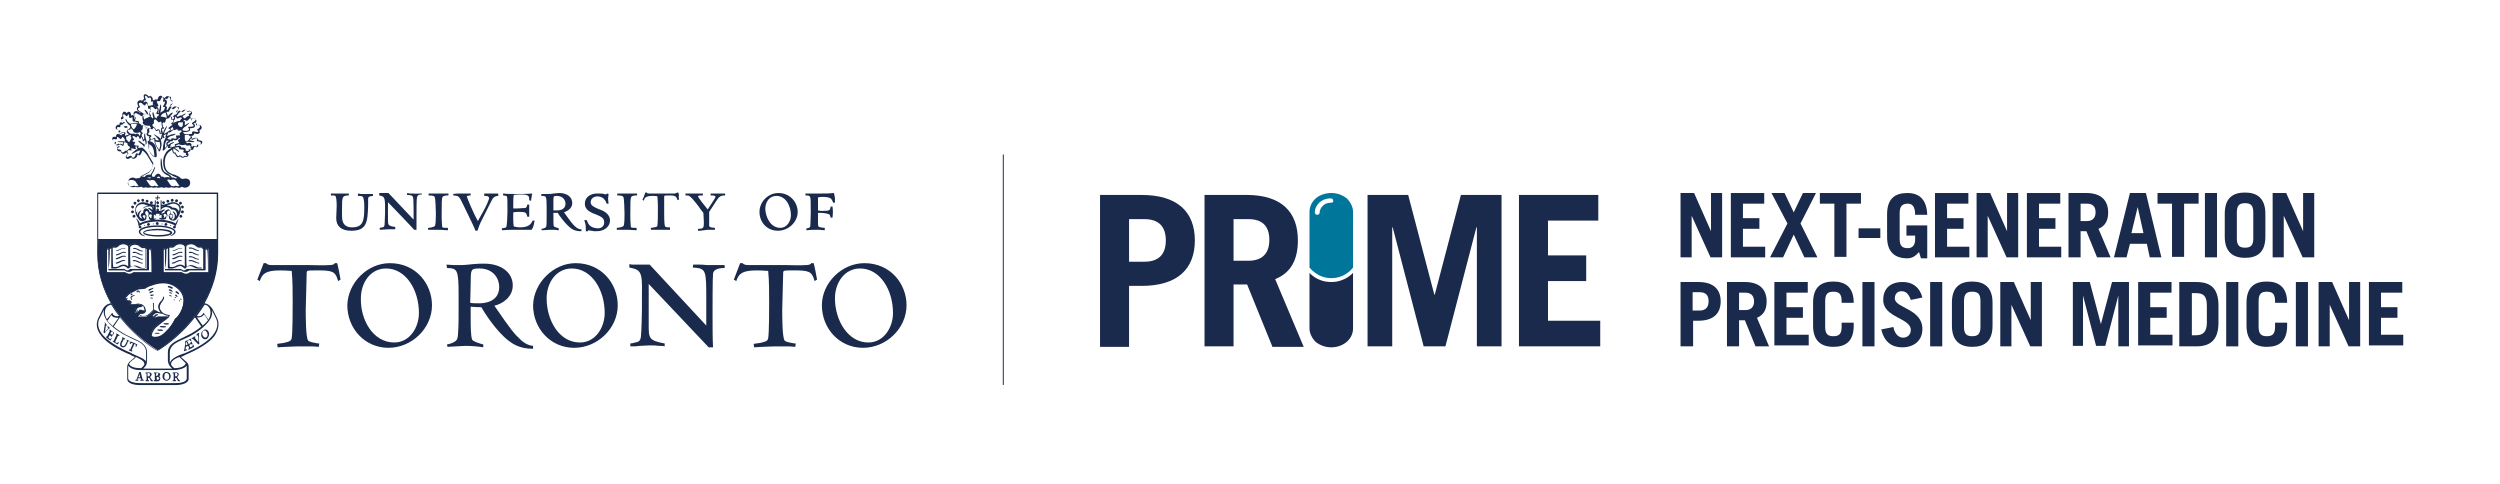 <?xml version="1.0" encoding="utf-8"?>
<!-- Generator: Adobe Illustrator 24.0.3, SVG Export Plug-In . SVG Version: 6.00 Build 0)  -->
<svg version="1.1" xmlns="http://www.w3.org/2000/svg" xmlns:xlink="http://www.w3.org/1999/xlink" x="0px" y="0px"
	 viewBox="0 0 516.8 100" style="enable-background:new 0 0 516.8 100;" xml:space="preserve">
<style type="text/css">
	.st0{fill:#1A2A4C;}
	.st1{fill:#00769B;}
	.st2{fill-rule:evenodd;clip-rule:evenodd;fill:#1A2A4C;}
</style>
<g id="Layer_1">
	<g>
		<g>
			<path class="st0" d="M347.4,53.2V39.9h2.8l3.5,7.9h0v-7.9h2.3v13.3h-2.4l-3.9-8.6h0v8.6H347.4z"/>
			<path class="st0" d="M357.8,53.2V39.9h6.9v2.2h-4.4v3h3.4v2.2h-3.4V51h4.6v2.2H357.8z"/>
			<path class="st0" d="M370.8,43.9l1.9-4h2.7l-3.2,6.3l3.5,7H373l-2.2-4.7l-2.2,4.7h-2.7l3.6-7l-3.3-6.3h2.7L370.8,43.9z"/>
			<path class="st0" d="M384.7,39.9v2.2h-3v11h-2.5v-11h-3v-2.2H384.7z"/>
			<path class="st0" d="M384.2,49.2v-2h4.5v2H384.2z"/>
			<path class="st0" d="M396.7,52.1c-0.7,0.8-1.4,1.3-2.4,1.3c-2.5,0-4.2-1.2-4.2-4.4v-4.7c0-3.3,1.7-4.4,4.2-4.4
				c2.6,0,4,1.5,4.1,4.5h-2.5c0-1.7-0.6-2.3-1.5-2.3c-1,0-1.7,0.4-1.7,1.9v5.4c0,1.5,0.6,1.9,1.7,1.9c1,0,1.5-0.7,1.5-1.8v-0.8h-1.8
				v-2.1h4.3v6.8h-1.3L396.7,52.1z"/>
			<path class="st0" d="M400,53.2V39.9h6.9v2.2h-4.4v3h3.4v2.2h-3.4V51h4.6v2.2H400z"/>
			<path class="st0" d="M408.6,53.2V39.9h2.8l3.5,7.9h0v-7.9h2.3v13.3h-2.4l-3.9-8.6h0v8.6H408.6z"/>
			<path class="st0" d="M419,53.2V39.9h6.9v2.2h-4.4v3h3.4v2.2h-3.4V51h4.6v2.2H419z"/>
			<path class="st0" d="M433.5,53.2l-2.2-5.4h-1.2v5.4h-2.5V39.9h3.7c3,0,4.5,1.5,4.5,4c0,1.7-0.6,2.8-2,3.4l2.5,5.9H433.5z
				 M430.1,45.7h1.3c1.1,0,1.8-0.6,1.8-1.8c0-1.3-0.7-1.8-1.8-1.8h-1.3V45.7z"/>
			<path class="st0" d="M437,53.2l3.3-13.3h3.3l3.2,13.3h-2.4l-0.6-2.8h-3.5l-0.7,2.8H437z M440.6,48.2h2.5l-1.2-5.4h0L440.6,48.2z"
				/>
			<path class="st0" d="M454.5,39.9v2.2h-3v11H449v-11h-3v-2.2H454.5z"/>
			<path class="st0" d="M455.8,53.2V39.9h2.5v13.3H455.8z"/>
			<path class="st0" d="M459.9,44.2c0-3.3,1.7-4.4,4.2-4.4s4.2,1.2,4.2,4.4v4.7c0,3.3-1.7,4.4-4.2,4.4s-4.2-1.2-4.2-4.4V44.2z
				 M462.4,49.3c0,1.5,0.6,1.9,1.7,1.9s1.7-0.4,1.7-1.9v-5.4c0-1.5-0.6-1.9-1.7-1.9s-1.7,0.4-1.7,1.9V49.3z"/>
			<path class="st0" d="M469.8,53.2V39.9h2.8l3.5,7.9h0v-7.9h2.3v13.3H476l-3.9-8.6h0v8.6H469.8z"/>
			<path class="st0" d="M347.4,71.6V58.3h3.7c3.1,0,4.6,1.5,4.6,4c0,2.5-1.5,4-4.6,4h-1.1v5.3H347.4z M349.9,64.2h1.4
				c1.2,0,1.9-0.6,1.9-1.9s-0.6-1.9-1.9-1.9h-1.4V64.2z"/>
			<path class="st0" d="M362.9,71.6l-2.2-5.4h-1.2v5.4H357V58.3h3.7c3,0,4.5,1.5,4.5,4c0,1.7-0.6,2.8-2,3.4l2.5,5.9H362.9z
				 M359.5,64.1h1.3c1.1,0,1.8-0.6,1.8-1.8s-0.7-1.8-1.8-1.8h-1.3V64.1z"/>
			<path class="st0" d="M366.8,71.6V58.3h6.9v2.2h-4.4v3h3.4v2.2h-3.4v3.5h4.6v2.2H366.8z"/>
			<path class="st0" d="M377.3,67.6c0,1.5,0.6,1.9,1.7,1.9s1.7-0.4,1.7-1.9v-0.9h2.5v0.6c0,3.3-1.7,4.4-4.2,4.4s-4.2-1.2-4.2-4.4
				v-4.7c0-3.3,1.7-4.4,4.2-4.4s4.2,1.2,4.2,4.4v0h-2.5v-0.4c0-1.5-0.6-1.9-1.7-1.9s-1.7,0.4-1.7,1.9V67.6z"/>
			<path class="st0" d="M385,71.6V58.3h2.5v13.3H385z"/>
			<path class="st0" d="M395,62c-0.4-1.2-1-1.8-1.9-1.8c-0.9,0-1.4,0.6-1.4,1.5c0,2,5.7,2.1,5.7,6.3c0,2.3-1.6,3.8-4.2,3.8
				c-2.1,0-3.7-1.1-4.3-3.7l2.5-0.5c0.3,1.6,1.2,2.2,2,2.2c0.9,0,1.6-0.6,1.6-1.6c0-2.5-5.7-2.5-5.7-6.2c0-2.3,1.4-3.7,4-3.7
				c2.3,0,3.6,1.3,4.1,3.2L395,62z"/>
			<path class="st0" d="M399,71.6V58.3h2.5v13.3H399z"/>
			<path class="st0" d="M403.5,62.6c0-3.3,1.7-4.4,4.2-4.4c2.5,0,4.2,1.2,4.2,4.4v4.7c0,3.3-1.7,4.4-4.2,4.4c-2.5,0-4.2-1.2-4.2-4.4
				V62.6z M406,67.6c0,1.5,0.6,1.9,1.7,1.9s1.7-0.4,1.7-1.9v-5.4c0-1.5-0.6-1.9-1.7-1.9s-1.7,0.4-1.7,1.9V67.6z"/>
			<path class="st0" d="M413.5,71.6V58.3h2.8l3.5,7.9h0v-7.9h2.3v13.3h-2.4l-3.9-8.6h0v8.6H413.5z"/>
			<path class="st0" d="M428.5,71.6V58.3h3.5l2.3,8.7h0l2.3-8.7h3.5v13.3h-2.2V61.1h0l-2.7,10.4h-1.9l-2.7-10.4h0v10.4H428.5z"/>
			<path class="st0" d="M442,71.6V58.3h6.9v2.2h-4.4v3h3.4v2.2h-3.4v3.5h4.6v2.2H442z"/>
			<path class="st0" d="M450.5,58.3h3.5c2.9,0,4.5,1.2,4.6,4.6V67c-0.1,3.3-1.7,4.6-4.6,4.6h-3.5V58.3z M453.1,69.3h0.9
				c1.4,0,2.2-0.7,2.2-2.6v-3.5c0-1.9-0.6-2.6-2.2-2.6h-0.9V69.3z"/>
			<path class="st0" d="M460.2,71.6V58.3h2.5v13.3H460.2z"/>
			<path class="st0" d="M466.9,67.6c0,1.5,0.6,1.9,1.7,1.9s1.7-0.4,1.7-1.9v-0.9h2.5v0.6c0,3.3-1.7,4.4-4.2,4.4s-4.2-1.2-4.2-4.4
				v-4.7c0-3.3,1.7-4.4,4.2-4.4s4.2,1.2,4.2,4.4v0h-2.5v-0.4c0-1.5-0.6-1.9-1.7-1.9s-1.7,0.4-1.7,1.9V67.6z"/>
			<path class="st0" d="M474.6,71.6V58.3h2.5v13.3H474.6z"/>
			<path class="st0" d="M479.3,71.6V58.3h2.8l3.5,7.9h0v-7.9h2.3v13.3h-2.4l-3.9-8.6h0v8.6H479.3z"/>
			<path class="st0" d="M489.7,71.6V58.3h6.9v2.2h-4.4v3h3.4v2.2h-3.4v3.5h4.6v2.2H489.7z"/>
		</g>
		<g>
			<path class="st0" d="M227.4,71.6V40.3h8.6c7.4,0,11,3.5,11,9.4c0,5.9-3.6,9.4-11,9.4h-2.6v12.6H227.4z M233.4,54.1h3.2
				c2.9,0,4.4-1.5,4.4-4.4s-1.5-4.4-4.4-4.4h-3.2V54.1z"/>
			<path class="st0" d="M263,71.6l-5.2-12.8H255v12.8h-6V40.3h8.7c7.2,0,10.6,3.5,10.6,9.4c0,3.9-1.4,6.7-4.7,8l5.9,14H263z
				 M255,53.9h3.1c2.6,0,4.3-1.3,4.3-4.3s-1.6-4.3-4.3-4.3H255V53.9z"/>
			<path class="st0" d="M282.7,71.6V40.3h8.4l5.4,20.6h0.1l5.4-20.6h8.4v31.3h-5.1V47h-0.1l-6.4,24.6h-4.5L287.9,47h-0.1v24.6H282.7
				z"/>
			<path class="st0" d="M314,71.6V40.3h16.4v5.3H320v7.2h7.9v5.3H320v8.2h10.8v5.3H314z"/>
			<g>
				<path class="st0" d="M279.7,56.4c0,0-1.6,1.9-4.5,1.9c-3,0-4.5-1.9-4.5-1.9l0,11.5c0,1,0.5,2,1.3,2.8c0.9,0.7,2,1.1,3.2,1.1
					c2.5,0,4.5-1.7,4.5-3.9L279.7,56.4z"/>
				<path class="st1" d="M279.7,43.8c0-1-0.5-2-1.3-2.8c-0.9-0.7-2-1.1-3.2-1.1c-1.2,0-2.4,0.4-3.2,1.1c-0.8,0.7-1.3,1.7-1.3,2.8
					l0,11.5c0,0,1.6,2.2,4.5,2.2c3,0,4.5-2.2,4.5-2.2L279.7,43.8z M275.2,41.9C275.2,41.9,275.2,41.9,275.2,41.9
					c-0.7,0-1.3,0.2-1.7,0.6c-0.4,0.4-0.7,0.9-0.7,1.4c0,0.3-0.2,0.5-0.5,0.5c-0.3,0-0.5-0.2-0.5-0.5c0-0.8,0.4-1.5,1-2.1
					c0.6-0.5,1.4-0.8,2.3-0.8c0,0,0,0,0,0c0.3,0,0.5,0.2,0.5,0.5C275.7,41.7,275.5,41.9,275.2,41.9z"/>
			</g>
		</g>
	</g>
</g>
<g id="Black_Outline_Layer">
	<g>
		<path id="University_of_Toronto_Mark_Stacked_1_" class="st0" d="M178.7,54.4c5.4,0,8.7,4.3,8.7,8.7c0,4.8-4.2,8.8-9,8.8
			c-4.9,0-8.5-4-8.5-8.8C169.9,58.5,174,54.4,178.7,54.4 M179.5,70.8c3.2,0,5.1-3.1,5.1-6.1c0-4.8-2.7-9.2-6.8-9.2
			c-3.2,0-5.2,2.9-5.2,6.2C172.6,66.1,175.2,70.8,179.5,70.8z M162,54.8h-3.6c-1.6,0-2.7,0-3.7,0c-0.9,0-1.1-0.3-1.2-0.4H153
			c-0.1,0.2-1.2,3.2-1.3,3.4l0.5,0.3c0.5-1.5,1.2-2.2,4.2-2.2c0.3,0,1.2,0,2.4,0.1c0.2,2.1,0.2,4.3,0.2,6.4c0,1.3,0,6.4-0.2,7.5
			c-0.1,0.5-0.3,0.7-1.7,1c-0.6,0.1-1,0.1-1.3,0.2l0.1,0.7c0.4,0,1-0.1,1.7-0.1c0.7,0,1.5-0.1,2.7-0.1c0.5,0,1.2,0,1.9,0
			c0.7,0,1.4,0,2.2,0.1l0.1-0.7c-0.2,0-0.4,0-0.8-0.1c-0.5-0.1-1.2-0.2-1.5-0.5c-0.5-0.6-0.5-5.2-0.5-6.4c0-1.1,0.2-6.4,0.2-7.6
			c0-0.5,0.2-0.5,1.7-0.5l0.1,0c0.7,0,0.9,0,1.1,0c3,0,3.1,0.7,3.6,2.2l0.5-0.3c0-0.2-0.6-3.2-0.7-3.4h-0.5
			c-0.1,0.2-0.3,0.4-1.2,0.4c-1.2,0.1-2.5,0-3.9,0H162z M134.3,54.7c-0.7,0-1.2,0-2,0c-0.4,0-0.8,0-1.3,0c-0.4,0-0.5,0-0.9-0.1v0.7
			c2.4,0.5,2.7,0.8,2.6,5.7l0,3c0,1.1-0.1,4.5-0.2,5.5c-0.1,1.1-0.6,1.2-1.2,1.3c-0.3,0.1-0.7,0.2-1,0.2v0.6c0.6,0,1.3,0,1.9-0.1
			c0.6,0,1.5-0.1,2.1-0.1c0.6,0,1.3,0,1.9,0.1c0.5,0,0.9,0,1.2,0.1V71c-3.3-0.6-3.3-1.1-3.3-3.9l0-7.1l0-1.3c0,0,0,0,12.4,13.1h0.9
			c-0.1-1.4-0.1-5-0.1-6.5c0-2.2,0-8,0.1-8.7c0.1-1.1,1.6-1.2,2.4-1.2v-0.6c-1.8,0-2.8,0-3.6,0c-0.8-0.1-1.3-0.1-1.8-0.1
			c-0.4,0-0.8,0-1.1,0l-0.1,0.6c2.8,0.2,2.8,0.4,2.8,6.8c0,0.8,0,4.5,0,5.2L134.3,54.7z M119,54.4c5.4,0,8.7,4.3,8.7,8.7
			c0,4.8-4.2,8.8-9,8.8c-4.9,0-8.5-4-8.5-8.8C110.3,58.5,114.4,54.4,119,54.4z M119.9,70.8c3.2,0,5.1-3.1,5.1-6.1
			c0-4.8-2.7-9.2-6.8-9.2c-3.2,0-5.2,2.9-5.2,6.2C113,66.1,115.5,70.8,119.9,70.8z M92.3,54.7c0.5,0,1.1,0.1,1.6,0.1
			c0.5,0,1.1,0,1.6,0c0.4,0,1.3-0.1,2.3-0.2c1-0.1,1.7-0.1,2.3-0.1c3.6,0,5.9,1.9,5.9,4.5c0,2.4-2.1,3.8-3.8,4.2
			c3.5,5.1,4.1,5.8,5.5,7.1c0.2,0.2,1.2,1.1,2.5,1.2l0,0.6c-2.9,0-4.3-1.1-5.1-1.7c-2.6-2-5.1-6-5.6-6.9c-0.7,0-1,0-2.2-0.1V66
			c0,1.1,0,3.5,0.3,4.2c0.2,0.4,1.5,0.8,2.3,1l0,0.6c-1-0.2-2.6-0.3-3.7-0.3c-0.6,0-3.2,0.2-3.7,0.2l-0.1-0.5c0.3,0,1.8-0.4,2.1-1.1
			c0.3-0.6,0.3-4.2,0.3-5.3v-4c0-5.2-0.3-5.3-2.4-5.4L92.3,54.7z M97.2,62.6c0.5,0.1,1.3,0.1,1.8,0.1c0.6,0,4.2,0,4.2-3.4
			c0-1.6-1.1-3.8-4.1-3.8c-1.8,0-1.8,0.2-1.8,3.1L97.2,62.6z M80.6,54.4c5.4,0,8.7,4.3,8.7,8.7c0,4.8-4.2,8.8-9,8.8
			c-4.9,0-8.5-4-8.5-8.8C71.9,58.5,75.9,54.4,80.6,54.4z M81.5,70.8c3.2,0,5.1-3.1,5.1-6.1c0-4.8-2.7-9.2-6.8-9.2
			c-3.2,0-5.2,2.9-5.2,6.2C74.5,66.1,77.1,70.8,81.5,70.8z M63.5,54.8h-3.6c-1.6,0-2.7,0-3.7,0c-0.9,0-1.1-0.3-1.2-0.4h-0.5
			c-0.1,0.2-1.2,3.2-1.3,3.4l0.5,0.3c0.5-1.5,1.2-2.2,4.2-2.2c0.3,0,1.2,0,2.4,0.1c0.2,2.1,0.2,4.3,0.2,6.4c0,1.3,0,6.4-0.2,7.5
			c-0.1,0.5-0.3,0.7-1.7,1c-0.6,0.1-1,0.1-1.3,0.2l0.1,0.7c0.5,0,1-0.1,1.7-0.1c0.7,0,1.5-0.1,2.7-0.1c0.5,0,1.2,0,1.9,0
			c0.7,0,1.4,0,2.2,0.1l0.1-0.7c-0.2,0-0.4,0-0.8-0.1c-0.5-0.1-1.2-0.2-1.5-0.5c-0.5-0.6-0.5-5.2-0.5-6.4c0-1.1,0.2-6.4,0.2-7.6
			c0-0.5,0.2-0.5,1.7-0.5l0.1,0c0.7,0,0.9,0,1.1,0c3,0,3.1,0.7,3.6,2.2l0.5-0.3c0-0.2-0.6-3.2-0.7-3.4h-0.5
			c-0.1,0.2-0.3,0.4-1.2,0.4c-1.2,0.1-2.5,0-3.9,0H63.5z M172.4,39.9c-1.1,0.1-1.3,0.1-2.6,0.1l-1.3,0l-1.3,0l-0.4,0l-0.3,0l0,0.1
			v0.3l0.1,0c0.3,0,0.6,0,0.8,0.2c0.2,0.3,0.2,0.6,0.2,3.3c0,1.3-0.1,2.7-0.1,2.9c-0.1,0.3-0.5,0.4-0.8,0.4l0,0l0,0.4l0.1,0
			c0.7-0.1,1.6-0.1,1.8-0.1l0.7,0c0,0,1.2,0.1,1.2,0.1l0-0.1v-0.4l-0.1,0c-0.9-0.1-1.2-0.2-1.2-0.3c-0.1-0.1-0.1-0.6-0.1-1
			c0-0.1,0-0.3,0-0.4c0,0,0-1.1,0-1.4c0.1,0,0.6,0,0.6,0c0.7,0,1.5,0.2,1.7,0.3c0.1,0,0.2,0.3,0.3,0.6l0,0.1h0.4l0-0.1
			c0.1-0.8,0.1-1.5,0-2.1l0-0.1h-0.4l0,0.1c-0.1,0.6-0.1,0.8-1.6,0.8c-0.4,0-0.6,0-1-0.1c0,0,0,0,0,0c0-0.1,0-0.3,0-0.4
			c0-0.2,0-0.3,0-0.5c0,0,0-1.6,0-1.8c0.4-0.1,0.8-0.1,0.9-0.1c0.8,0,1.5,0.1,1.8,0.4c0.2,0.2,0.3,0.5,0.4,0.7l0,0.1l0.4,0l0-0.1
			c0-0.1,0-0.5,0-0.9L172.4,39.9L172.4,39.9z M160.9,39.9c2.5,0,4,2,4,3.9c0,2.1-1.9,3.9-4.1,3.9c-2.2,0-3.8-1.7-3.8-3.9
			C157,41.7,158.8,39.9,160.9,39.9z M161.3,47.1c1.4,0,2.2-1.4,2.2-2.6c0-2-1.1-4-3-4c-1.5,0-2.3,1.3-2.3,2.7
			C158.3,45.1,159.4,47.1,161.3,47.1z M146.9,40v0.4l0.1,0c0.4,0,0.9,0,0.9,0.3c0,0.1-0.2,0.5-1.6,2.6c-0.6-0.7-2-2.5-2-2.7
			c0-0.1,0-0.2,0.9-0.2l0.1,0V40l-0.7,0l-1.4,0l-1.5,0l0,0.1v0.3h0.1c0.4,0,0.6,0,0.8,0.2c0.5,0.3,2.1,2.4,2.1,2.5
			c0,0,0.6,0.8,0.7,0.9c0,0.5,0.1,1.1,0.1,1.9c0,1.1,0,1.4-1.1,1.4l-0.1,0l0,0.4l0.1,0c0.2,0,0.6,0,1.1-0.1l0.8-0.1l0.6,0l0.1,0
			l0.8,0l0-0.1v-0.3l-0.1,0c-1-0.1-1-0.2-1.1-0.4c0,0,0-0.1,0-0.1c0-0.5,0-1,0-1.5c0-0.4,0-0.9,0-1.3c0,0,1.5-2.3,1.5-2.3
			c0.5-0.7,0.7-1.1,1.7-1.1l0.1,0V40l-0.1,0c-0.1,0-0.5,0-0.9,0l-0.5,0l-0.6,0l-0.4,0C147.5,40,146.9,40,146.9,40L146.9,40L146.9,40
			z M140.2,39.8H140l0,0c0,0-0.1,0.1-0.5,0.2l-1.5,0h-2.1l-1.7,0c-0.4,0-0.5-0.1-0.5-0.2l0,0h-0.3l0,0c0,0.1-0.5,1.4-0.6,1.5l0,0
			l0.3,0.2l0-0.1c0.2-0.6,0.5-0.9,1.8-0.9c0.4,0,0.8,0,1,0.1c0.1,1,0.1,2,0.1,2.7c0,0.7,0,2.8-0.1,3.3c0,0.2-0.1,0.3-0.7,0.4
			c0,0-0.5,0.1-0.5,0.1l-0.2,0l0.1,0.4l0.6,0l0.2,0l1.2,0l0.2,0l0.7,0l0.5,0l0.5,0l0-0.1l0-0.4l-0.3,0l-0.1,0
			c-0.3,0-0.6-0.1-0.6-0.2c-0.1-0.1-0.2-0.6-0.2-2.8l0-1.6l0-1.8c0-0.1,0-0.2,0.7-0.2l0,0l0.4,0l0.1,0c1.2,0,1.3,0.3,1.5,0.8
			l0.1,0.2l0.3-0.2l-0.1-0.4C140.4,40.4,140.3,39.9,140.2,39.8L140.2,39.8L140.2,39.8z M127.6,40v0.4l0.1,0c1,0,1.1,0.2,1.2,0.4
			c0.1,0.3,0.2,2.5,0.2,3.3v0.1c0,0.6,0,2.2-0.2,2.5c-0.1,0.1-0.3,0.3-1.3,0.4l-0.1,0v0.4l1.2,0h1.1l1.8,0.1l0-0.1l0-0.4h-0.1
			c-0.8,0-1.1,0-1.1-0.3c0-0.2-0.1-0.9-0.1-2.1c0-2.9,0-3.7,0.2-4c0.2-0.3,0.9-0.3,1.1-0.3l0.1,0V40h-0.9c0,0-1.3,0-1.3,0l-0.8,0
			l-0.4,0C128.3,40,127.7,40,127.6,40L127.6,40L127.6,40z M120.9,42.1c0,1.3,1.1,1.7,1.9,2.1l0.1,0c1.4,0.6,2,0.8,2,1.8
			c0,0.6-0.4,1.2-1.3,1.2c-0.8,0-1.4-0.3-1.7-0.6c-0.4-0.4-0.5-0.9-0.6-1.1l0,0h-0.5l0,0.1c0.3,0.8,0.3,1.2,0.3,2.1l0,0.1l0.4,0l0,0
			c0,0,0.1-0.2,0.2-0.2c0.1,0,0.3,0.1,0.5,0.1l0.1,0c0,0,0.1,0,0.1,0c0.2,0.1,0.4,0.1,0.9,0.1c1.8,0,2.8-1.1,2.8-2.2
			c0-1.5-1.5-2.1-2.4-2.4c-0.9-0.4-1.6-0.7-1.6-1.4c0-0.7,0.6-1.2,1.4-1.2c0.8,0,1.3,0.4,1.4,0.6c0.3,0.3,0.4,0.6,0.5,0.9l0,0l0.1,0
			h0.3l-0.1-1c0-0.4,0.1-0.7,0.1-0.9l0-0.1l-0.3-0.1c0,0-0.2,0.1-0.2,0.2c-0.7-0.2-1-0.2-1.5-0.2C122,39.9,120.9,40.8,120.9,42.1z
			 M115.6,39.9c1.6,0,2.7,0.8,2.7,2.1c0,1-0.9,1.6-1.7,1.9c1.5,2.1,1.8,2.5,2.4,3c0,0,0.5,0.5,1.1,0.5l0.1,0l0,0.4h-0.1
			c-1.3,0-2-0.5-2.3-0.8c-1.1-0.9-2.3-2.6-2.5-3c-0.1,0-0.8,0-0.9,0c0,0.1,0,1,0,1s0,0.3,0,0.3c0,0.5,0,1.3,0.1,1.5
			c0.1,0.1,0.7,0.3,1,0.4l0,0l0,0.4l-0.1,0c-0.4-0.1-1.2-0.1-1.6-0.1c-0.3,0-1.4,0.1-1.7,0.1l-0.1,0l-0.1-0.3l0.1,0
			c0.2,0,0.8-0.2,0.9-0.4c0.1-0.2,0.1-1.6,0.1-2.1l0-0.2v-1.8c0-2.3-0.1-2.3-1-2.3l-0.1,0l0-0.4l0.1,0c0,0,0.7,0,0.7,0l0.7,0
			c0.2,0,0.6,0,1-0.1h0h0L115.6,39.9z M114.4,43.5c0.2,0,0.5,0,0.7,0c0.7,0,1.8-0.2,1.8-1.4c0-0.7-0.5-1.6-1.8-1.6
			c-0.7,0-0.7,0-0.7,1.3C114.4,41.7,114.4,43.4,114.4,43.5z M110,40c-0.9,0.1-2.4,0.1-3.3,0.1c-0.6,0-2.1,0-2.6-0.1l-0.1,0v0.4
			l0.1,0c0.6,0.1,0.7,0.1,0.7,0.3c0.1,0.2,0.1,0.9,0.1,3.1c0,1-0.1,2.5-0.2,3c0,0.3-0.4,0.3-0.9,0.4l-0.1,0l0.1,0.4l0.1,0
			c1-0.1,2.2-0.1,3-0.1l3,0l0,0c0.2-0.3,0.4-0.6,0.6-1.8l0-0.1l-0.4,0l0,0c-0.3,0.7-0.8,1.4-2.6,1.4c-0.6,0-0.9-0.1-1.3-0.2
			c0-0.2-0.1-0.5-0.1-1.5c0,0,0-1.1,0-1.4c0.5-0.1,0.9-0.1,1.1-0.1c1.5,0,1.6,0.1,1.8,1l0,0h0.4l0-0.1c0-1,0-1.2,0-2.3l0-0.1H109
			l0,0c-0.1,0.6-0.3,0.7-0.5,0.7c-1.1,0.1-2.1,0.1-2.4,0.1c0-0.1,0-1,0-1c0-0.5,0-1.2,0.1-1.8c0.4-0.1,1.1-0.1,1.5-0.1
			c0.8,0,1.3,0.1,1.5,0.3c0.2,0.2,0.2,0.5,0.2,0.8l0,0.1l0.4,0.1v-0.1c0-0.1,0-0.4,0.1-0.6l0-0.3C110,40.4,110,40.2,110,40L110,40
			L110,40z M93.7,40.1l0,0.3l0.1,0c1,0.1,1.1,0.1,1.9,1.8l1.7,3.5l0,0c0.3,0.6,0.7,1.5,0.9,2l0,0h0.4l0,0c0.3-0.8,0.4-1.3,1-2.4
			l1.8-3.6c0.4-0.8,0.6-1.1,1.4-1.2l0.1,0V40l-0.1,0c-0.5,0-0.9,0-1.4,0c0,0-1.4,0-1.4,0l0,0.1l0,0.4l0.1,0c0.4,0,0.9,0,0.9,0.5
			c0,0.2-0.2,0.6-0.3,0.8l0,0.1c-0.4,0.8-0.6,1.3-0.9,1.8L99,45.3c0,0-0.1,0.3-0.2,0.4c-0.8-1.3-2.3-4.9-2.3-5.1
			c0-0.1,0-0.1,0.6-0.2l0.2,0V40l-1.2,0l-0.6,0C95.1,40,94.2,40,93.7,40.1L93.7,40.1L93.7,40.1z M88.6,40v0.4l0.1,0
			c1,0,1.1,0.2,1.2,0.4c0.1,0.3,0.2,2.5,0.2,3.3v0.1c0,0.6,0,2.2-0.2,2.5c-0.1,0.1-0.3,0.3-1.3,0.4l-0.1,0v0.4l1.2,0h1.1l1.8,0.1
			l0-0.1l0-0.4h-0.1c-0.8,0-1.1,0-1.1-0.3c0-0.2-0.1-0.9-0.1-2.1c0-2.9,0-3.7,0.2-4c0.2-0.3,0.9-0.3,1.1-0.3l0.1,0V40h-0.9
			c0,0-1.3,0-1.3,0l-0.8,0l-0.4,0L88.6,40L88.6,40L88.6,40z M84.2,39.9L84.2,39.9L84.2,39.9l-0.1,0.4l0.1,0c1.5,0.1,1.2,0.1,1.3,3.1
			c0,0,0,1.8,0,2c-0.1-0.1-5.2-5.5-5.2-5.5l0,0l-0.8,0l-0.6,0l0,0l-0.5,0l0,0.1l0,0.4l0,0c1,0.2,1.2,0.3,1.2,2.4l0,1.3
			c0,0.5-0.1,2-0.1,2.4c-0.1,0.4-0.2,0.5-0.5,0.5c0,0-0.5,0.1-0.5,0.1l0,0.1v0.3l1.8-0.1l0.8,0c0,0,0.6,0,0.6,0l0-0.1v-0.4l-0.1,0
			c-1.4-0.2-1.4-0.4-1.4-1.6l0-3.1c0,0,0-0.3,0-0.4c0.3,0.3,5.5,5.7,5.4,5.7l0,0l0.5,0l0-0.1c0-0.6,0-2.2,0-2.9c0-1,0-3.4,0.1-3.7
			c0.1-0.5,0.5-0.6,0.9-0.6h0.1V40h-0.1c-0.8,0-1.2,0.1-1.6,0l-0.2,0l-0.6,0L84.2,39.9z M70.6,40l-0.4,0c-0.5,0-1.5,0-1.7,0l-0.1,0
			l0,0.4h0.1c0.5,0,0.7,0,0.8,0.1c0.2,0.1,0.3,1,0.3,2.1l-0.1,2.5c0,1.7,1.1,2.6,3.1,2.6c3.2,0,3.4-1.7,3.5-5.3l0-1.1c0,0,0,0,0,0
			c0-0.5,0-0.7,0.9-0.8l0.1,0l0-0.4l-0.2,0l-1.3,0l-1,0L74,40l0,0.1v0.4h0.1c0.4,0,0.8,0,0.9,0.2c0.2,0.2,0.3,1.2,0.3,1.7V43
			c0,2.5-0.2,4-2.5,4c-2.1,0-2.1-1.7-2.1-2.5v-1.4c0-2.6,0.1-2.6,1.3-2.7l0.1,0V40L72,40C71.7,40,71,40,70.6,40z"/>
		<path id="Shield__x0026__Scroll_1_" class="st0" d="M44.9,65.8L44.5,65L44,64c-0.4-0.7-1-1.2-1.7-1.3c1.6-2.9,2.8-6.3,2.8-10.3
			V39.9c0-0.1-0.1-0.1-0.1-0.1H32.6h0H20.2c-0.1,0-0.1,0.1-0.1,0.1v12.5c0,4,1.2,7.4,2.8,10.3c-0.7,0.1-1.3,0.5-1.7,1.3l-0.5,1
			l-0.4,0.8c-0.3,0.7-0.7,2,0.7,3.7c1.1,1.4,3.4,2.8,6.1,3.9l0.1,0.1c0.2,0.1,0.5,0.2,0.7,0.3c-0.2,0.2-0.5,0.5-0.8,0.7l-0.2,0.2
			c-0.1,0-0.1,0.1-0.2,0.1c0,0,0,0,0,0c0,0,0,0,0,0.1c-0.2,0.2-0.4,0.5-0.4,1v2.4c0,1,1.4,1.3,2.7,1.3h7.3c1.3,0,2.7-0.4,2.7-1.3
			v-2.4c0-0.5-0.1-0.8-0.4-1c0,0,0,0,0-0.1c0,0,0,0,0,0c0,0-0.1-0.1-0.2-0.1l-0.2-0.2c-0.2-0.2-0.6-0.5-0.8-0.7
			c0.2-0.1,0.4-0.2,0.7-0.3l0.1-0.1c2.7-1.1,5-2.5,6.1-3.9C45.5,67.8,45.2,66.4,44.9,65.8z M20.3,49.7h24.5c0,1.6,0,2.8,0,2.8
			c0,12.4-11.5,19.4-12.3,19.9c-0.8-0.5-12.2-7.5-12.2-19.9V49.7z M43.3,63.7c0.3,0.5,0.3,1.2,0,2c-0.1,0.1-0.1,0.2-0.2,0.4
			l-0.9-1.3c0,0-0.1-0.1-0.1-0.1c-0.1,0-0.1,0-0.1,0.1c-0.1,0.2-0.3,0.4-0.5,0.5c-0.3,0.1-0.6,0.1-0.8,0c0.5-0.7,1.1-1.5,1.6-2.3
			c0,0,0.1,0,0.1,0c0,0,0,0,0,0C42.7,63,43.1,63.3,43.3,63.7z M35.4,76l0.2,0.2h-6l0.2-0.2c0.3-0.3,0.6-0.6,0.6-1.4v-1.7
			c0-1.7-1.4-2.3-3.1-3.1c-0.6-0.3-1.2-0.5-1.8-0.9c-0.5-0.3-1.3-0.8-2-1.4l1.3-1.9c3.5,4.5,7.6,6.9,7.7,6.9c0,0,0.1,0,0.1,0
			c0.1,0,4.2-2.4,7.7-6.9l1.3,1.9c-0.7,0.6-1.5,1.1-2,1.4c-0.6,0.3-1.2,0.6-1.8,0.9c-1.7,0.8-3.1,1.4-3.1,3.1v1.7
			C34.8,75.4,35.1,75.7,35.4,76z M23.3,67.4c-0.4-0.4-0.8-0.7-1.1-1.1c0.2-0.2,0.7-1,0.8-1.2c0.1,0.2,0.3,0.4,0.6,0.5
			c0.3,0.1,0.6,0.1,0.9,0.1L23.3,67.4z M40.7,65.6c0.3,0.1,0.6,0,0.9-0.1c0.3-0.1,0.4-0.3,0.6-0.5c0.2,0.2,0.7,1,0.8,1.2
			c-0.3,0.4-0.7,0.8-1.1,1.1L40.7,65.6z M20.3,40.1c0.3,0,24.2,0,24.5,0c0,0.2,0,5.7,0,9.3H20.3C20.3,45.8,20.3,40.2,20.3,40.1z
			 M21.9,63.7c0.2-0.4,0.6-0.6,1-0.7c0,0,0,0,0,0c0,0,0.1,0,0.1,0c0.5,0.8,1,1.6,1.6,2.3c-0.2,0.1-0.5,0.1-0.8,0
			c-0.3-0.1-0.5-0.3-0.5-0.5c0-0.1-0.1-0.1-0.1-0.1c-0.1,0-0.1,0-0.1,0.1L22.1,66c-0.1-0.1-0.1-0.2-0.2-0.4
			C21.6,64.9,21.6,64.2,21.9,63.7z M27.3,73.1l-0.1-0.1c-2.7-1.1-4.9-2.5-6-3.8c-1.2-1.5-1-2.7-0.6-3.4l0.4-0.8l0.5-1c0,0,0,0,0,0
			c-0.1,0.4-0.1,1,0.2,1.6c0.5,1.3,2.4,2.7,3.8,3.5c0.6,0.3,1.2,0.6,1.8,0.9c1.6,0.7,2.9,1.3,2.9,2.8v1.7c0,0.2,0,0.3,0,0.4
			c0-0.2-0.1-0.4-0.3-0.5C29.3,73.9,28.3,73.6,27.3,73.1z M26.8,75C26.8,75,26.8,75,26.8,75C26.8,74.9,26.8,74.9,26.8,75
			c0.1-0.1,0.2-0.2,0.2-0.2l0.2-0.2c0.3-0.2,0.7-0.5,0.9-0.8c0.6,0.3,1.1,0.5,1.5,0.9c0.3,0.3,0.3,0.7,0.1,0.9h0
			c0,0-0.1,0.1-0.1,0.1l-0.4,0.4h-0.3c-1.2,0-2-0.4-2.2-0.8C26.7,75.2,26.7,75.1,26.8,75z M38.6,75.6c0,0.1,0,0.1,0,0.2v2.4
			c0,0.8-1.3,1-2.4,1h-7.3c-1.1,0-2.4-0.3-2.4-1v-2.4c0-0.1,0-0.1,0-0.2c0.3,0.4,1.1,0.9,2.4,0.9h7.3h0C37.5,76.4,38.3,76,38.6,75.6
			z M37.9,74.6l0.2,0.2c0.1,0.1,0.1,0.1,0.2,0.2c0,0,0,0,0,0c0,0,0,0,0,0c0.1,0.1,0.1,0.2,0,0.3c-0.2,0.4-1,0.8-2.2,0.8h0h0H36
			l-0.4-0.4c0,0-0.1-0.1-0.1-0.1c0,0,0,0,0,0c-0.2-0.2-0.2-0.6,0.1-0.9c0.3-0.4,0.9-0.7,1.5-0.9C37.3,74,37.6,74.3,37.9,74.6z
			 M44,69.3c-1,1.3-3.3,2.7-6,3.8l-0.1,0c-1.1,0.4-2,0.8-2.5,1.4c-0.1,0.1-0.2,0.3-0.3,0.5c0-0.1,0-0.3,0-0.4v-1.7
			c0-1.5,1.3-2.1,2.9-2.8c0.6-0.3,1.2-0.5,1.8-0.9c1.4-0.8,3.2-2.2,3.8-3.5c0.3-0.7,0.3-1.2,0.2-1.6c0,0,0,0,0,0l0.5,1l0.4,0.8
			C45,66.6,45.2,67.8,44,69.3z"/>
		<path id="Text_2_" class="st2" d="M24.6,69.5c0-0.1,0.1-0.1,0.1-0.2c-0.2-0.1-0.4-0.3-0.6-0.4c0,0.1-0.1,0.1-0.1,0.2
			c0,0,0.1,0.1,0.1,0.1c-0.2,0.4-0.4,0.8-0.6,1.3c0,0-0.1-0.1-0.1-0.1c0,0.1-0.1,0.1-0.1,0.2c0.3,0.2,0.7,0.4,1,0.6
			c0.1-0.1,0.2-0.2,0.3-0.4c0,0,0,0,0,0c0,0-0.1-0.1-0.1-0.1c-0.1,0.1-0.2,0.2-0.3,0.2c-0.1,0-0.3-0.1-0.4-0.2c0-0.1,0.5-1,0.6-1.3
			C24.5,69.4,24.6,69.5,24.6,69.5L24.6,69.5z M23.1,69.6c0.1-0.1,0.2-0.3,0.2-0.4c0,0-0.1-0.1-0.1-0.1c0,0-0.1,0.1-0.1,0.1
			c0,0-0.2-0.2-0.3-0.2c0.1-0.2,0.2-0.4,0.3-0.5c0.1,0.1,0.3,0.2,0.3,0.3c0,0.1-0.1,0.2-0.1,0.3c0,0,0.1,0.1,0.1,0.1
			c0.1-0.1,0.1-0.3,0.2-0.4c-0.3-0.2-0.6-0.5-0.9-0.7c0,0.1-0.1,0.1-0.1,0.2c0,0,0.1,0.1,0.1,0.1c-0.2,0.4-0.4,0.8-0.6,1.2
			c0,0-0.1-0.1-0.1-0.1c0,0.1-0.1,0.1-0.1,0.2c0.3,0.3,0.6,0.5,0.9,0.7c0.1-0.1,0.2-0.3,0.3-0.4c0,0,0,0,0,0c0,0-0.1-0.1-0.1-0.1
			c0,0-0.2,0.2-0.2,0.2c-0.1,0-0.3-0.2-0.4-0.3c0-0.1,0.2-0.4,0.3-0.5c0.1,0.1,0.2,0.1,0.3,0.2c0,0,0,0.1-0.1,0.2
			C23,69.6,23,69.6,23.1,69.6L23.1,69.6z M28.4,71.2c-0.4-0.2-0.9-0.4-1.4-0.6c-0.1,0.1-0.2,0.3-0.2,0.4c0.1,0,0.1,0.1,0.2,0.1
			c0.1-0.1,0.1-0.2,0.2-0.2c0.1,0,0.2,0.1,0.3,0.1c-0.2,0.4-0.4,0.9-0.6,1.3c-0.1,0-0.1-0.1-0.2-0.1c0,0.1,0,0.1-0.1,0.2
			c0.2,0.1,0.5,0.2,0.7,0.3c0-0.1,0-0.1,0.1-0.2c-0.1,0-0.1-0.1-0.2-0.1c0.2-0.4,0.4-0.9,0.6-1.3c0.1,0,0.2,0.1,0.3,0.2
			c0,0.1-0.1,0.2-0.1,0.3c0,0,0.1,0.1,0.2,0.1C28.2,71.5,28.3,71.4,28.4,71.2L28.4,71.2z M26.8,70.5c-0.2-0.1-0.4-0.2-0.6-0.3
			c0,0.1-0.1,0.1-0.1,0.1c0.1,0,0.1,0.1,0.2,0.1c-0.2,0.4-0.5,1.4-1,1.1c-0.3-0.2-0.2-0.5,0-0.8c0.1-0.2,0.2-0.4,0.3-0.6
			c0.1,0,0.1,0.1,0.2,0.1c0-0.1,0-0.1,0.1-0.2c-0.2-0.1-0.4-0.2-0.6-0.3c0,0.1-0.1,0.1-0.1,0.2c0,0,0.1,0,0.1,0.1
			c0,0.1-0.1,0.3-0.2,0.4c-0.2,0.4-0.4,0.8-0.2,1.1c0,0.1,0.1,0.1,0.2,0.2c0.1,0.1,0.3,0.1,0.4,0.1c0.5,0,0.8-0.7,1-1.3
			c0,0,0.1,0,0.1,0.1C26.8,70.6,26.8,70.5,26.8,70.5L26.8,70.5z M22.5,67.9c0,0,0.1,0.1,0.1,0.1c0-0.1,0-0.1,0.1-0.2
			c-0.1-0.1-0.3-0.3-0.4-0.4c0,0.1-0.1,0.1-0.1,0.2c0,0.1,0.1,0.1,0.2,0.2c-0.1,0.2-0.7,0.8-0.7,0.8c0,0,0,0,0,0
			c0,0,0.2-1.3,0.2-1.4c0,0.1,0.1,0.1,0.1,0.2c0-0.1,0.1-0.1,0.1-0.2c-0.2-0.2-0.3-0.4-0.4-0.6c0,0-0.1,0.1-0.1,0.1
			c0,0,0.1,0.1,0.1,0.1c0,0.2-0.3,1.7-0.3,1.9c0.1,0.1,0.1,0.1,0.2,0.2C21.7,68.7,22.4,68,22.5,67.9L22.5,67.9z M38.4,71.4
			C38.4,71.4,38.4,71.4,38.4,71.4c0-0.3,0-0.5,0.1-0.8c0,0,0,0,0,0c0.1,0.2,0.2,0.4,0.3,0.6C38.7,71.3,38.5,71.3,38.4,71.4
			L38.4,71.4z M39.8,71.2c0,0.1,0.1,0.2,0,0.3c0,0.1-0.4,0.3-0.5,0.3c-0.1-0.2-0.1-0.4-0.2-0.5c0.1,0,0.4-0.2,0.4-0.2
			c0,0,0.1,0.1,0.1,0.1c0.1,0,0.1-0.1,0.2-0.1c-0.1-0.2-0.1-0.3-0.2-0.5c-0.1,0-0.1,0.1-0.2,0.1c0,0.1,0,0.1,0,0.2
			c0,0.1-0.3,0.2-0.4,0.2c-0.1-0.2-0.2-0.4-0.3-0.6c0.1-0.1,0.3-0.2,0.5-0.2c0.1,0,0.1,0.1,0.2,0.2c0.1,0,0.1-0.1,0.2-0.1
			c0,0-0.2-0.3-0.2-0.4c-0.3,0.2-0.7,0.4-1.1,0.5c0,0.6-0.1,1.2-0.2,1.8c0,0-0.1,0.1-0.1,0.1c0,0.1,0,0.1,0.1,0.2
			c0.2-0.1,0.4-0.2,0.6-0.2c0-0.1,0-0.1-0.1-0.2c-0.1,0-0.1,0.1-0.2,0.1c0-0.2,0-0.4,0-0.6c0.1-0.1,0.3-0.1,0.5-0.2
			c0.1,0.2,0.2,0.4,0.2,0.5c-0.1,0-0.1,0.1-0.2,0.1c0,0.1,0.1,0.1,0.1,0.2c0.4-0.2,0.8-0.4,1.1-0.6c0-0.1-0.1-0.3-0.1-0.4
			C39.9,71.2,39.9,71.2,39.8,71.2L39.8,71.2z M41.1,69.1c0,0,0.1-0.1,0.1-0.1c0-0.1-0.1-0.1-0.1-0.2c-0.2,0.1-0.4,0.2-0.5,0.4
			c0,0.1,0.1,0.1,0.1,0.2c0.1,0,0.1-0.1,0.2-0.1c0.1,0.3,0.1,1,0.1,1.2c0,0.1,0,0.1,0,0.2c0,0,0,0,0,0c0,0-0.2-0.2-0.2-0.2l-0.4-0.5
			c-0.1-0.1-0.1-0.2-0.2-0.2c0.1,0,0.1-0.1,0.2-0.1c0-0.1,0-0.1-0.1-0.2c-0.2,0.1-0.4,0.3-0.7,0.4c0,0.1,0,0.1,0.1,0.2
			c0,0,0.1,0,0.1-0.1c0.1,0.1,0.2,0.2,0.3,0.3c0.2,0.2,0.4,0.4,0.6,0.6c0.1,0.1,0.2,0.2,0.3,0.3c0.1,0,0.1-0.1,0.2-0.1
			c0-0.4-0.1-0.8-0.1-1.3C41.2,69.5,41.1,69.3,41.1,69.1L41.1,69.1z M36.2,77.8c0-0.2,0-0.5,0-0.7c0.1,0,0.2,0,0.3,0
			c0.2,0.1,0.3,0.4,0.1,0.6C36.5,77.8,36.3,77.8,36.2,77.8L36.2,77.8z M36.9,78.4c-0.1-0.1-0.2-0.4-0.3-0.5c0,0,0,0,0,0
			c0.3-0.1,0.5-0.6,0.2-0.8c-0.2-0.2-0.7-0.1-1.1-0.1c0,0.1,0,0.1,0,0.2v0c0.1,0,0.1,0,0.2,0v1.4c-0.1,0-0.1,0-0.2,0
			c0,0.1,0,0.1,0,0.2v0h0.7c0-0.1,0-0.1,0-0.2c-0.1,0-0.1,0-0.2,0c0-0.2,0-0.4,0-0.5c0.1,0,0.2,0,0.2,0c0.2,0.1,0.3,0.6,0.4,0.7
			c0,0,0.4,0,0.4,0l0-0.2c-0.1,0-0.1,0-0.2,0C37,78.5,37,78.4,36.9,78.4L36.9,78.4z M32.9,78.3c0,0.1-0.2,0.2-0.3,0.2
			c-0.1,0-0.2,0-0.2,0c0,0,0-0.1,0-0.1c0-0.1,0-0.4,0-0.5C32.6,77.9,33,78,32.9,78.3L32.9,78.3z M32.3,77.1c0.2,0,0.3,0,0.4,0.1
			c0,0,0.1,0.1,0,0.2c0,0.2-0.2,0.3-0.5,0.3C32.3,77.5,32.3,77.3,32.3,77.1L32.3,77.1z M32.8,77.8L32.8,77.8L32.8,77.8
			c0.3-0.1,0.5-0.5,0.1-0.7c-0.2-0.1-0.7-0.1-1.1-0.1v0.2c0.1,0,0.1,0,0.2,0v1.4c-0.1,0-0.1,0-0.2,0c0,0.1,0,0.1,0,0.2
			c0.4,0,0.9,0.1,1.1-0.1c0.2-0.1,0.3-0.4,0.2-0.6C33.1,77.8,33,77.8,32.8,77.8L32.8,77.8z M30.5,77.8c0-0.2,0-0.5,0-0.7
			c0.1,0,0.2,0,0.3,0c0.2,0.1,0.3,0.4,0.1,0.6C30.9,77.8,30.7,77.8,30.5,77.8L30.5,77.8z M31.3,78.4c-0.1-0.1-0.2-0.4-0.3-0.5
			c0,0,0,0,0,0c0.3-0.1,0.5-0.6,0.2-0.8c-0.2-0.2-0.7-0.1-1.1-0.1c0,0.1,0,0.1,0,0.2v0c0.1,0,0.1,0,0.2,0v1.4c-0.1,0-0.1,0-0.2,0
			c0,0.1,0,0.1,0,0.2v0h0.7c0-0.1,0-0.1,0-0.2c-0.1,0-0.1,0-0.2,0c0-0.2,0-0.4,0-0.5c0.1,0,0.2,0,0.2,0c0.2,0.1,0.3,0.6,0.4,0.7
			c0,0,0.4,0,0.4,0l0-0.2c-0.1,0-0.1,0-0.2,0C31.4,78.5,31.4,78.4,31.3,78.4L31.3,78.4z M28.6,78c0.1-0.2,0.2-0.5,0.2-0.7
			c0,0,0,0,0,0l0.2,0.7H28.6L28.6,78z M29.1,76.9c-0.1,0-0.2,0-0.3,0c-0.2,0.5-0.4,1.1-0.6,1.6c0,0-0.1,0-0.2,0v0.2h0.6v-0.2
			c-0.1,0-0.1,0-0.2,0c0-0.1,0.1-0.2,0.1-0.3c0.2,0,0.4,0,0.6,0c0,0.1,0.1,0.2,0.1,0.3c-0.1,0-0.1,0-0.2,0v0.2h0.7v-0.2
			c-0.1,0-0.1,0-0.2,0C29.4,78,29.2,77.5,29.1,76.9L29.1,76.9z M42.7,69.7c-0.4,0.3-0.8-0.2-0.9-0.6c0-0.2,0-0.4,0.1-0.6
			c0,0,0.1-0.1,0.1-0.1c0.1-0.1,0.2-0.1,0.3-0.1C42.7,68.3,43.2,69.3,42.7,69.7L42.7,69.7z M42.9,68.3c-0.2-0.2-0.5-0.3-0.9,0
			c-0.1,0.1-0.1,0.1-0.2,0.2c-0.2,0.2-0.2,0.4-0.2,0.6c0,0.1,0,0.2,0,0.3c0,0.1,0.1,0.3,0.2,0.4c0.2,0.3,0.5,0.4,0.9,0.3
			C43.3,69.7,43.4,68.7,42.9,68.3L42.9,68.3z M34.5,78.5C34,78.6,33.9,78,34,77.6c0-0.2,0.1-0.4,0.3-0.5c0,0,0.1,0,0.1,0
			c0.1,0,0.2,0,0.3,0.1C35.1,77.4,35.1,78.5,34.5,78.5L34.5,78.5z M34.4,76.9c-0.1,0-0.1,0-0.2,0c-0.2,0.1-0.4,0.2-0.5,0.4
			c0,0.1-0.1,0.2-0.1,0.3c0,0.1,0,0.3,0,0.4c0.1,0.4,0.3,0.6,0.7,0.7c0.7,0.1,1.2-0.7,0.9-1.3C35.1,77.1,34.9,76.9,34.4,76.9
			L34.4,76.9z"/>
		<path class="st0" d="M20.3,49.5l24.7,0c0,1.6,0,2.8,0,2.8C45,64.7,33.3,72,32.6,72.4c-0.8-0.5-12.4-7.5-12.4-19.9L20.3,49.5z
			 M37.3,60.1c-2.3-2.7-5.5-1.4-5.5-1.4c-0.6,0.1-1.1,0.4-1.5,0.6L30,59.4l-0.4,0l-0.7,0.1c-0.4,0.1-0.8,0.3-1.4,0.7l-0.4,0.2
			c-0.7,0.4-0.8,0.7-0.9,0.8c-0.1,0.1-0.2,0.2-0.3,0.3c0,0,0,0,0,0.1c0,0.1,0,0.2,0.1,0.3c0.1,0.4,0.5,0.3,0.5,0.3c0,0,0.1,0,0.1,0
			c0.2-0.1,0.3,0,0.4,0.2l0,0c0,0.1-0.2,0.2-0.2,0.2c0,0-0.1,0-0.1,0.1c0.1,0.3,0.6,0.2,0.8,0.2l0.1,0l0.2,0c0.3,0,0.7-0.1,1,0
			c0.2,0,0.3,0.1,0.5,0.2c0,0.1,0,0.2-0.1,0.2l-0.2,0c-0.3,0.1-0.8,0.1-1,0.5c-0.2,0.4-0.1,0.7,0,0.8l0.1,0.1c0.1,0,0.2-0.1,0.4-0.2
			c0.3-0.2,0.3-0.3,0.3-0.3c0-0.1,0.1-0.2,0.1-0.2c0,0,0.1,0,0.1,0c0.2,0.1,0.7,0.2,1,0.1c0,0.1-0.1,0.4-0.3,0.5
			c-0.1,0.1-0.3,0.1-0.4,0.1c-0.1,0-0.3,0-0.3,0.1c-0.1,0.1-0.3,0.4-0.4,0.5c0,0,0,0.1,0,0.1l0,0.1c0,0,0.1,0,0.1,0l0.9,0l0.1,0
			c0.3,0,0.6,0,0.8-0.2l0.1-0.1l0.5-0.4l0.5-0.4l0.2-0.2c0,0,0.1-0.1,0.1-0.2c0.2,0.1,0.6,0.4,0.8,0.4c-0.1,0-0.3,0-0.6,0.1
			c-0.3,0.1-0.4,0.2-0.7,0.5c0,0,0,0.1,0,0.1c0,0,0,0,0,0.1c0.1,0.1,0.5,0.3,0.6,0.4c0.1,0,0.3,0,0.4-0.1l0.3-0.1c0.1,0,1.2,0,2,0
			l-0.4,0.4c-0.4,0.3-1,0.7-1.7,1.2c-0.7,0.6-1.3,1.4-1.3,2c0,0.1-0.1,0.2-0.1,0.2c0,0.1,0.2,0.3,0.5,0.4c1.5,0.2,2.3-0.8,3-1.5
			l0.2-0.2c0.5-0.5,0.9-1.2,1.1-1.6c0.1-0.2,0.2-0.4,0.2-0.4c0.7-0.5,1.5-1.8,1.7-3.2C38.2,61.8,37.9,60.8,37.3,60.1z M43,51.4h-0.5
			L41.9,51h0c0,0-0.1,0-0.1,0h-0.7c-0.1,0-0.3-0.1-0.4-0.2c-0.2-0.2-0.6-0.4-1.2-0.4c-0.7,0-1,0.3-1.2,0.5c-0.2-0.2-0.5-0.5-1.1-0.5
			c-0.6,0-0.9,0.2-1.2,0.4c-0.2,0.1-0.3,0.2-0.4,0.2H35c0,0-0.1,0-0.1,0l-0.5,0.3h-0.5c-0.1,0-0.1,0.1-0.1,0.1v4.8
			c0,0.1,0.1,0.1,0.1,0.1c0,0,3.6,0,3.7,0c0.1,0.1,0.3,0.2,0.6,0.3c0.1,0,0.4,0,0.5,0c0.3-0.1,0.5-0.2,0.6-0.3c0.1,0,3.7,0,3.7,0
			c0.1,0,0.1-0.1,0.1-0.1v-4.8C43.1,51.4,43,51.4,43,51.4z M31.3,51.4h-0.5L30.2,51c0,0-0.1,0-0.1,0h-0.7c-0.1,0-0.3-0.1-0.4-0.2
			c-0.2-0.2-0.6-0.4-1.2-0.4c-0.7,0-1,0.3-1.2,0.5c-0.2-0.2-0.5-0.5-1.1-0.5c-0.6,0-0.9,0.2-1.2,0.4C24.2,50.9,24.1,51,24,51h-0.7
			c0,0-0.1,0-0.1,0l-0.5,0.3h-0.5c-0.1,0-0.1,0.1-0.1,0.1v4.8c0,0.1,0.1,0.1,0.1,0.1c0,0,3.6,0,3.7,0c0.1,0.1,0.3,0.2,0.6,0.3
			c0.1,0,0.4,0,0.5,0c0.3-0.1,0.5-0.2,0.6-0.3c0.1,0,3.7,0,3.7,0c0.1,0,0.1-0.1,0.1-0.1v-4.8C31.4,51.4,31.3,51.4,31.3,51.4z"/>
		<g id="Beaver_1_">
			<path class="st0" d="M37.3,60c-2.3-2.8-5.6-1.4-5.6-1.4c-0.6,0.1-1.1,0.4-1.5,0.6l-0.3,0.1c0,0-0.4,0-0.4,0l-0.7,0.1
				c-0.4,0.1-0.8,0.3-1.4,0.7L27,60.4c-0.7,0.4-0.9,0.7-0.9,0.8c-0.1,0.1-0.2,0.2-0.3,0.3c0,0,0,0.1,0,0.1c0,0.1,0,0.2,0.1,0.3
				c0.1,0.4,0.5,0.4,0.5,0.4c0,0,0.1,0,0.1,0c0.2-0.1,0.3-0.1,0.4,0.1l0,0c0,0.1-0.2,0.1-0.2,0.2c0,0-0.1,0.1-0.1,0.1
				c0.1,0.3,0.6,0.3,0.8,0.3l0.1,0l0.2,0c0.3,0,0.8-0.1,1-0.1c0.2,0,0.3,0.1,0.5,0.2c0,0.1-0.1,0.1-0.1,0.1l-0.2,0
				c-0.3,0.1-0.8,0.1-0.9,0.5c-0.2,0.4-0.1,0.7,0,0.8l0.1,0.2c0.1,0,0.3-0.1,0.4-0.1c0.3-0.2,0.3-0.3,0.4-0.4c0-0.1,0.1-0.2,0.1-0.2
				c0,0,0.1,0,0.1,0c0.2,0.1,0.6,0.3,0.9,0.1c0,0.1-0.1,0.2-0.2,0.3c-0.1,0.1-0.3,0.1-0.5,0.1c-0.1,0-0.3,0-0.3,0.1
				c-0.1,0.1-0.4,0.5-0.4,0.6c0,0,0,0.1,0,0.1l0,0.1c0,0,0.1,0,0.1,0l0.9,0l0.1,0c0.3,0,0.6,0,0.8-0.1l0.1-0.1l0.5-0.4l0.5-0.4
				l0.2-0.2c0,0,0.1-0.1,0.1-0.2c0.2,0.1,0.4,0.2,0.6,0.3c-0.1,0-0.2,0-0.5,0.1c-0.3,0.1-0.5,0.3-0.6,0.6c0,0,0,0,0,0.1
				c0,0,0,0.1,0,0.1c0.1,0.1,0.5,0.3,0.6,0.4c0.1,0,0.3,0,0.4-0.1l0.3-0.1c0.1,0,1.1,0,1.9,0l-0.4,0.3c-0.4,0.3-1,0.7-1.7,1.3
				c-0.7,0.6-1.3,1.5-1.3,2.1c0,0.1,0,0.1,0,0.2c0,0.1,0.2,0.3,0.5,0.4c1.5,0.2,2.4-0.8,3.1-1.6L35,68c0.5-0.5,0.9-1.2,1.1-1.6
				c0.1-0.2,0.2-0.4,0.2-0.4c0.7-0.5,1.6-1.8,1.8-3.2C38.3,61.8,38,60.8,37.3,60z M29.9,64.1c-0.2,0.2-0.6,0-0.7-0.1L29,64
				c-0.1,0-0.3,0.1-0.3,0.3c0,0-0.1,0.1-0.1,0.1c0,0,0-0.1-0.1-0.2c0-0.1,0-0.3,0-0.3c0,0-0.2,0.3-0.1,0.6c-0.1,0-0.1,0.1-0.1,0.1
				c0,0-0.1-0.2-0.1-0.4c0-0.1,0-0.2,0.1-0.3c0.1-0.3,0.5-0.4,0.8-0.4l0.2-0.1c0.1,0,0.2-0.1,0.2-0.2c0.1,0.1,0.2,0.2,0.2,0.2
				C29.7,63.6,29.8,63.9,29.9,64.1C29.9,64.1,29.9,64.1,29.9,64.1z M32.7,65.4c0,0-0.3,0.1-0.3,0.1c-0.1,0-0.3,0.1-0.3,0.1
				c0,0,0,0,0,0c0-0.1,0.1-0.2,0.2-0.3c0.2-0.1,0.5-0.2,0.4-0.3c-0.1-0.1-0.4,0-0.5,0c-0.2,0.1-0.3,0.3-0.4,0.4
				c-0.1,0-0.1-0.1-0.2-0.1c0.1-0.2,0.3-0.4,0.5-0.5c0.3-0.1,0.4-0.1,0.4-0.1c0.1,0,1,0.2,1.2,0.2c0,0,0,0,0,0c0,0,0.1,0,0.1,0.1
				c0.4,0.2,0.8,0.3,1,0.3c0,0.1,0,0.1-0.1,0.2C34.4,65.4,32.8,65.4,32.7,65.4z M37.9,62.8c-0.2,1.3-1,2.6-1.7,3.1
				c-0.1,0-0.1,0.2-0.3,0.5c-0.2,0.4-0.6,1-1.1,1.6l-0.2,0.2c-0.7,0.8-1.5,1.7-2.9,1.5c-0.2,0-0.3-0.1-0.3-0.2
				c-0.1-0.4,0.3-1.4,1.2-2.1c0.7-0.6,1.3-1,1.7-1.3l0.5-0.4c0,0,0.1-0.1,0.1-0.1c0,0,0,0,0,0c0.1-0.2,0.2-0.4,0.2-0.4
				c0,0,0-0.1,0-0.1c0,0,0,0-0.1,0c0,0-0.6,0-1.1-0.3c-0.4-0.2-0.6-0.5-0.8-0.9c-0.2-0.6,0.1-1.1,0.4-1.5c0.2-0.3,0.5-0.6,0.4-1
				c0-0.1-0.1-0.1-0.1-0.1c0,0-0.1,0.1-0.1,0.1c0,0,0,0,0,0c0,0,0,0,0,0.1c0,0.2-0.2,0.5-0.4,0.7c-0.3,0.3-0.6,0.7-0.6,1.2
				c0,0.1,0,0.3,0.1,0.5c0.1,0.3,0.2,0.5,0.4,0.7c-0.4-0.1-0.9-0.3-1.3-0.6c0,0,0,0-0.1,0c0.1-0.4,0-1,0-1.3c0-0.1-0.1-0.1-0.1-0.1
				c-0.1,0-0.1,0.1-0.1,0.1c0.1,0.6,0.1,1.3,0,1.4l-0.2,0.2L31,64.7l-0.5,0.4l-0.2,0.1c-0.1,0.1-0.5,0.1-0.7,0.1l-0.1,0
				c0,0-0.2,0-0.3,0c0-0.1,0.1-0.2,0-0.2c-0.1,0-0.2,0.1-0.3,0.2c-0.1,0-0.2,0-0.2,0c0.1-0.2,0.2-0.4,0.3-0.4l0.2,0
				c0.2,0,0.4,0,0.6-0.1c0.3-0.2,0.3-0.4,0.4-0.5c0-0.1-0.2-0.8-0.3-0.9c-0.1-0.2-0.6-0.6-1-0.6c-0.3-0.1-0.8,0-1.1,0.1l-0.2,0
				c0,0-0.1,0-0.1,0c-0.1,0-0.4,0-0.5-0.1c0.1,0,0.2-0.1,0.2-0.2l0-0.2c-0.2-0.4-0.5-0.3-0.6-0.3l-0.1,0c0,0-0.2,0-0.3-0.3l0.2-0.1
				c0,0,0.1-0.1,0-0.1s-0.1-0.1-0.1,0L26,61.7c0,0,0-0.1,0-0.1c0-0.1,0.1-0.2,0.2-0.2c0,0,0,0,0.1-0.1c0,0,0.1-0.3,0.8-0.7l0.4-0.2
				c0.6-0.3,1-0.6,1.4-0.6l1.1-0.1l0.3-0.2c0.3-0.2,0.8-0.4,1.5-0.6c0.1,0,3.2-1.3,5.4,1.3C37.8,60.9,38,61.8,37.9,62.8z"/>
			<path class="st0" d="M28.7,60.1c-0.1-0.1-0.2-0.1-0.3,0c-0.2,0.1-0.3,0.3-0.1,0.3c0.1,0.1,0.2-0.1,0.2-0.1c0,0,0.1,0,0.1,0
				c0.1,0,0.1,0.1,0.1,0.1c0,0,0,0.1,0.1,0.1C28.9,60.6,29,60.2,28.7,60.1z"/>
			<path class="st0" d="M27,61.4c-0.1,0.3,0.2,0.7,0.3,0.6c0.1-0.1-0.2-0.3-0.1-0.5c0.1-0.2,0.7-0.4,0.7-0.5
				C28,60.9,27.1,61.1,27,61.4z"/>
			<path class="st0" d="M34.4,66.8c-0.3,0-0.6,0-0.6,0.1c0,0.1,0.3,0.2,0.6,0.2c0.2,0,0.6,0,0.5-0.2C34.9,66.8,34.6,66.8,34.4,66.8z
				"/>
			<path class="st0" d="M33.7,67.4c-0.3,0-0.7,0-0.7,0.1c0,0.1,0.3,0.2,0.7,0.2c0.2,0,0.7,0,0.6-0.2C34.3,67.4,33.9,67.4,33.7,67.4z
				"/>
			<path class="st0" d="M33.1,68.1c-0.3,0-0.6,0-0.6,0.1c0,0.1,0.3,0.2,0.6,0.2c0.2,0,0.6,0,0.6-0.1C33.7,68.1,33.3,68.1,33.1,68.1z
				"/>
			<path class="st0" d="M32.5,68.8c-0.2,0-0.5,0-0.5,0.1c0,0.1,0.2,0.1,0.5,0.1c0.2,0,0.5,0,0.5-0.1C33,68.8,32.7,68.8,32.5,68.8z"
				/>
			<path class="st0" d="M27.2,61L27.2,61c0.2-0.1,0.2-0.1,0.2-0.2c0-0.1-0.1-0.1-0.2-0.1l-0.1,0C27,60.8,27,60.9,27,61
				C27,61,27.1,61.1,27.2,61z"/>
			<path class="st0" d="M31.7,59.5c0,0-0.1-0.1-0.1,0l-0.8,0.3c-0.1,0-0.1,0.1-0.1,0.2c0,0.1,0.1,0.1,0.2,0.1l0.7-0.4
				C31.7,59.6,31.7,59.6,31.7,59.5z"/>
			<path class="st0" d="M31.7,60.3c0,0,0.1-0.1,0-0.1c0,0-0.1-0.1-0.1-0.1L31,60.3c-0.1,0-0.1,0.1-0.1,0.2c0,0.1,0.1,0.2,0.2,0.1
				L31.7,60.3z"/>
			<path class="st0" d="M31.7,60.9l-0.5,0c-0.1,0-0.1,0.1-0.1,0.2c0,0.1,0.1,0.1,0.1,0.1l0.5-0.1c0,0,0.1-0.1,0.1-0.1
				C31.8,60.9,31.7,60.9,31.7,60.9z"/>
			<path class="st0" d="M31.6,61.6l-0.4-0.1c-0.1,0-0.1,0.1-0.1,0.1c0,0.1,0,0.1,0.1,0.1l0.4,0C31.6,61.8,31.7,61.7,31.6,61.6
				C31.7,61.6,31.6,61.6,31.6,61.6z"/>
			<path class="st0" d="M34.9,59.1c-0.1,0-0.2,0-0.2,0.1c0,0.1,0,0.2,0.1,0.2c0,0,0.4,0.1,0.7,0.3c0.1,0,0.1,0,0.2-0.1
				c0-0.1,0-0.1,0-0.2C35.3,59.2,34.9,59.1,34.9,59.1z"/>
			<path class="st0" d="M35.1,59.8c-0.1,0-0.1,0-0.2,0.1c0,0.1,0,0.1,0.1,0.2c0,0,0.3,0.1,0.6,0.2c0.1,0,0.1,0,0.1,0
				c0-0.1,0-0.1,0-0.1C35.3,59.8,35.1,59.8,35.1,59.8z"/>
			<path class="st0" d="M35.1,60.4c-0.1,0-0.1,0-0.1,0.1c0,0.1,0,0.1,0.1,0.1c0,0,0.3,0.1,0.4,0.1c0,0,0.1,0,0.1,0c0,0,0-0.1,0-0.1
				C35.2,60.4,35.2,60.4,35.1,60.4z"/>
			<path class="st0" d="M35.1,61c0,0-0.1,0-0.1,0.1c0,0.1,0,0.1,0.1,0.1c0,0,0.2,0,0.3,0.1c0,0,0.1,0,0.1,0c0,0,0-0.1,0-0.1
				C35.3,61,35.1,61,35.1,61z"/>
			<path class="st0" d="M37,60.6c-0.3-0.3-0.4-0.4-0.5-0.4c-0.1,0-0.2,0-0.2,0.1s0,0.2,0.1,0.2c0,0,0.2,0.1,0.4,0.3
				c0.1,0,0.1,0,0.2,0C37,60.7,37,60.6,37,60.6z"/>
			<path class="st0" d="M36.4,60.9c-0.1,0-0.1,0-0.2,0.1c0,0.1,0,0.1,0.1,0.2c0,0,0.1,0,0.3,0.2c0,0,0.1,0,0.1,0c0,0,0-0.1,0-0.1
				C36.5,60.9,36.4,60.9,36.4,60.9z"/>
			<path class="st0" d="M36.2,61.4c-0.1,0-0.1,0-0.1,0c0,0.1,0,0.1,0,0.1c0,0,0.1,0.1,0.2,0.1c0,0,0.1,0,0.1,0c0,0,0-0.1,0-0.1
				C36.4,61.5,36.3,61.4,36.2,61.4z"/>
			<path class="st0" d="M36,61.9c0,0-0.1,0-0.1,0c0,0,0,0.1,0,0.1c0,0,0,0,0.1,0.1c0,0,0.1,0,0.1,0c0,0,0-0.1,0-0.1
				C36.1,61.9,36,61.9,36,61.9z"/>
			<path class="st0" d="M37.4,62c0,0,0.1,0.1,0.1,0c0,0,0.1-0.1,0-0.1c0,0-0.1-0.2-0.1-0.2c0,0-0.1,0-0.1,0c0,0,0,0.1,0,0.1
				C37.2,61.8,37.3,61.9,37.4,62z"/>
			<path class="st0" d="M37.1,62.1c0,0-0.1,0-0.1,0c0,0,0,0.1,0,0.1c0,0,0.1,0.1,0.1,0.1c0,0,0.1,0.1,0.1,0c0,0,0-0.1,0-0.1
				C37.1,62.1,37.1,62.1,37.1,62.1z"/>
		</g>
		<g id="Right_Book_1_">
			<path class="st0" d="M43.1,51.3h-0.6L42,50.9h0c0,0-0.1,0-0.1,0h-0.7c-0.1,0-0.3-0.1-0.4-0.2c-0.2-0.2-0.6-0.4-1.2-0.4
				c-0.7,0-1,0.3-1.2,0.5c-0.2-0.2-0.5-0.5-1.2-0.5c-0.6,0-0.9,0.2-1.2,0.4c-0.2,0.1-0.3,0.2-0.4,0.2h-0.7c0,0-0.1,0-0.1,0l-0.5,0.4
				h-0.6c-0.1,0-0.1,0.1-0.1,0.1v5c0,0.1,0.1,0.1,0.1,0.1c0,0,3.7,0,3.8,0c0.1,0.1,0.3,0.2,0.6,0.3c0.1,0,0.4,0,0.5,0
				c0.3-0.1,0.5-0.2,0.6-0.3c0.1,0,3.8,0,3.8,0c0.1,0,0.1-0.1,0.1-0.1v-5C43.2,51.4,43.2,51.3,43.1,51.3z M38.5,51
				c0,0,0.2-0.5,1-0.5c0.5,0,0.8,0.2,1,0.4c0.2,0.1,0.4,0.3,0.6,0.3c0,0,0.4,0,0.6,0c0,0.3,0,3.8,0,4.1c-0.2,0-0.6,0-0.6,0
				c-0.2,0-0.4-0.1-0.6-0.2c-0.3-0.1-0.6-0.3-1-0.3c-0.4,0-0.8,0.3-0.9,0.4C38.5,54.8,38.5,51,38.5,51z M35,51.2c0.2,0,0.6,0,0.6,0
				c0.2,0,0.4-0.1,0.6-0.3c0.2-0.2,0.5-0.4,1-0.4c0.9,0,1,0.5,1,0.5c0,0,0,3.7,0,4.1c-0.2-0.2-0.5-0.4-0.9-0.4c-0.4,0-0.7,0.1-1,0.3
				c-0.2,0.1-0.4,0.2-0.6,0.2c0,0-0.4,0-0.6,0C35,55,35,51.4,35,51.2z M34.4,51.5c0.1,0,0.2-0.1,0.3-0.2v4.1c0,0.1,0.1,0.1,0.1,0.1
				h0.7c0.3,0,0.5-0.1,0.8-0.2c0.3-0.1,0.6-0.3,0.9-0.3c0.5,0,0.8,0.4,0.8,0.4c0,0,0.1,0.1,0.1,0.1l0.1,0c0,0,0,0,0,0c0,0,0,0,0,0
				l0.1,0c0,0,0.1,0,0.1-0.1c0,0,0.4-0.4,0.8-0.4c0.3,0,0.6,0.1,0.9,0.3c0.3,0.1,0.5,0.2,0.8,0.2h0.7c0.1,0,0.1-0.1,0.1-0.1v-4.1
				c0.1,0.1,0.3,0.2,0.3,0.2c0,0.1,0,3.9,0,4.1c-0.3,0-3.3,0-3.3,0c0,0-0.1,0-0.1,0c0,0-0.2,0.2-0.5,0.3l-0.1,0
				c-0.3,0-0.5-0.3-0.6-0.3c0,0-0.1,0-0.1,0c0,0-3,0-3.3,0C34.4,55.4,34.4,51.7,34.4,51.5z M43,56.3c-0.3,0-3.8,0-3.8,0
				c0,0-0.1,0-0.1,0.1c0,0-0.2,0.2-0.5,0.2c-0.1,0-0.3,0-0.4,0c-0.3-0.1-0.5-0.2-0.5-0.2c0,0-0.1-0.1-0.1-0.1c0,0-3.5,0-3.8,0
				c0-0.3,0-4.4,0-4.7c0.1,0,0.2,0,0.3,0v4.2c0,0.1,0.1,0.1,0.1,0.1c0,0,3.2,0,3.3,0c0.1,0.1,0.3,0.3,0.7,0.3c0,0,0.2,0,0.2,0
				c0.3,0,0.6-0.2,0.7-0.3c0.1,0,3.3,0,3.3,0c0.1,0,0.1-0.1,0.1-0.1v-4.2c0.1,0,0.2,0,0.3,0C43,51.8,43,56,43,56.3z"/>
			<path class="st0" d="M35.7,51.9c0.1,0,0.3,0,0.7-0.2l0.2-0.1l0.4-0.2c0.3-0.1,0.5,0,0.6,0c0,0-0.1,0,0-0.1c0,0,0-0.1,0.1,0
				c0,0-0.3-0.1-0.7,0l-0.5,0.2l-0.2,0.1c-0.3,0.1-0.5,0.2-0.6,0.2C35.6,51.8,35.6,51.8,35.7,51.9C35.6,51.9,35.6,51.9,35.7,51.9z"
				/>
			<path class="st0" d="M35.7,52.8c0.1,0,0.3,0,0.7-0.2l0.2-0.1l0.4-0.2c0.3-0.1,0.5,0,0.6,0c0,0,0.1,0,0.1-0.1c0,0,0-0.1,0-0.1
				c0,0-0.3-0.1-0.7,0l-0.5,0.2l-0.2,0.1c-0.3,0.1-0.5,0.2-0.6,0.2C35.6,52.6,35.6,52.7,35.7,52.8C35.6,52.8,35.6,52.8,35.7,52.8z"
				/>
			<path class="st0" d="M35.7,53.6c0.1,0,0.3,0,0.7-0.2l0.2-0.1l0.4-0.2c0.3-0.1,0.5,0,0.6,0c0,0,0.1,0,0.1-0.1c0,0,0-0.1-0.1-0.1
				c0,0-0.3-0.1-0.7,0l-0.5,0.2l-0.2,0.1c-0.3,0.1-0.5,0.2-0.6,0.2C35.6,53.5,35.6,53.5,35.7,53.6C35.6,53.6,35.6,53.6,35.7,53.6z"
				/>
			<path class="st0" d="M36.3,54.3l0.2-0.1L37,54c0.3-0.1,0.5,0,0.6,0c0,0-0.1,0-0.1-0.1c0,0,0-0.1,0.1-0.1c0,0-0.3-0.1-0.7,0
				l-0.5,0.2l-0.2,0.1c-0.3,0.1-0.5,0.2-0.6,0.2c0,0-0.1,0-0.1,0.1c0,0,0,0.1,0.1,0.1C35.7,54.5,36,54.5,36.3,54.3z"/>
			<path class="st0" d="M39.1,51.4c0.1,0,0.4,0,0.6,0c0,0,0.4,0.2,0.4,0.2l0.2,0.1c0.3,0.1,0.6,0.2,0.7,0.2c0,0,0.1,0,0.1-0.1
				c0,0,0-0.1-0.1-0.1c-0.1,0-0.3,0-0.6-0.2l-0.2-0.1l-0.5-0.2c-0.3-0.1-0.7,0-0.7,0C39.1,51.3,39.1,51.4,39.1,51.4
				C39.1,51.4,39.1,51.4,39.1,51.4z"/>
			<path class="st0" d="M39.1,52.3c0.1,0,0.4,0,0.6,0l0.4,0.2l0.2,0.1c0.3,0.1,0.6,0.2,0.7,0.2c0,0,0.1,0,0.1-0.1c0,0,0-0.1-0.1-0.1
				c-0.1,0-0.3,0-0.6-0.2l-0.2-0.1l-0.5-0.2c-0.3-0.1-0.7,0-0.7,0C39.1,52.2,39.1,52.2,39.1,52.3C39.1,52.3,39.1,52.3,39.1,52.3z"/>
			<path class="st0" d="M39.1,53.2c0.1,0,0.4,0,0.6,0l0.4,0.2l0.2,0.1c0.3,0.1,0.6,0.2,0.7,0.2c0,0,0.1,0,0.1-0.1c0,0,0-0.1-0.1-0.1
				c-0.1,0-0.3,0-0.6-0.2l-0.2-0.1l-0.5-0.2c-0.3-0.1-0.6,0-0.7,0C39.1,53,39.1,53.1,39.1,53.2C39.1,53.1,39.1,53.2,39.1,53.2z"/>
			<path class="st0" d="M40.2,54.2l0.2,0.1c0.3,0.1,0.6,0.2,0.7,0.2c0,0,0.1,0,0.1-0.1c0,0,0-0.1-0.1-0.1c-0.1,0-0.3,0-0.6-0.2
				l-0.2-0.1l-0.5-0.2c-0.3-0.1-0.6,0-0.7,0c0,0-0.1,0-0.1,0.1c0,0,0,0.1,0.1,0.1c0.1,0,0.4,0,0.6,0L40.2,54.2z"/>
		</g>
		<g id="Left_Book_1_">
			<path class="st0" d="M24,51.9c0.1,0,0.3,0,0.7-0.2l0.2-0.1l0.4-0.2c0.3-0.1,0.5,0,0.6,0c0,0-0.1,0,0-0.1c0,0,0-0.1,0.1,0
				c0,0-0.3-0.1-0.7,0l-0.5,0.2l-0.2,0.1c-0.3,0.1-0.5,0.2-0.6,0.2C24,51.8,23.9,51.8,24,51.9C23.9,51.9,24,51.9,24,51.9z"/>
			<path class="st0" d="M24,52.8c0.1,0,0.3,0,0.7-0.2l0.2-0.1l0.4-0.2c0.3-0.1,0.5,0,0.6,0c0,0,0.1,0,0.1-0.1c0,0,0-0.1,0-0.1
				c0,0-0.3-0.1-0.7,0l-0.5,0.2l-0.2,0.1c-0.3,0.1-0.5,0.2-0.6,0.2C24,52.6,23.9,52.7,24,52.8C23.9,52.8,24,52.8,24,52.8z"/>
			<path class="st0" d="M24,53.6c0.1,0,0.3,0,0.7-0.2l0.2-0.1l0.4-0.2c0.3-0.1,0.5,0,0.6,0c0,0,0.1,0,0.1-0.1c0,0,0-0.1-0.1-0.1
				c0,0-0.3-0.1-0.7,0l-0.5,0.2l-0.2,0.1c-0.3,0.1-0.5,0.2-0.6,0.2C24,53.5,23.9,53.5,24,53.6C23.9,53.6,24,53.6,24,53.6z"/>
			<path class="st0" d="M24,54.5c0.1,0,0.3,0,0.7-0.2l0.2-0.1l0.4-0.2c0.3-0.1,0.5,0,0.6,0c0,0-0.1,0-0.1-0.1c0,0,0-0.1,0.1-0.1
				c0,0-0.3-0.1-0.7,0c0,0-0.5,0.2-0.5,0.2l-0.2,0.1c-0.3,0.1-0.5,0.2-0.6,0.2C24,54.4,23.9,54.4,24,54.5C23.9,54.5,24,54.5,24,54.5
				z"/>
			<path class="st0" d="M27.5,51.4C27.5,51.4,27.5,51.4,27.5,51.4c0,0.1,0.3,0,0.6,0.1c0,0,0.4,0.2,0.4,0.2l0.2,0.1
				c0.3,0.1,0.6,0.2,0.7,0.2c0,0,0.1,0,0.1-0.1c0,0,0-0.1-0.1-0.1c-0.1,0-0.3,0-0.6-0.2l-0.2-0.1l-0.5-0.2
				C27.8,51.2,27.4,51.3,27.5,51.4C27.5,51.3,27.5,51.3,27.5,51.4z"/>
			<path class="st0" d="M27.5,52.3c0.1,0,0.4,0,0.6,0l0.4,0.2l0.2,0.1c0.3,0.1,0.6,0.2,0.7,0.2c0,0,0.1,0,0.1-0.1c0,0,0-0.1-0.1-0.1
				c-0.1,0-0.3,0-0.6-0.2l-0.2-0.1l-0.5-0.2c-0.3-0.1-0.7,0-0.7,0C27.4,52.2,27.4,52.2,27.5,52.3C27.4,52.3,27.4,52.3,27.5,52.3z"/>
			<path class="st0" d="M28.1,53.2l0.4,0.2l0.2,0.1c0.3,0.1,0.6,0.2,0.7,0.2c0,0,0.1,0,0.1-0.1c0,0,0-0.1-0.1-0.1
				c-0.1,0-0.3,0-0.6-0.2l-0.2-0.1l-0.5-0.2c-0.3-0.1-0.7,0-0.7,0c0,0-0.1,0-0.1,0.1c0,0,0,0.1,0.1,0.1
				C27.6,53.1,27.8,53.1,28.1,53.2z"/>
			<path class="st0" d="M28.5,54.2l0.2,0.1c0.3,0.1,0.6,0.2,0.7,0.2c0,0,0.1,0,0.1-0.1c0,0,0-0.1-0.1-0.1c-0.1,0-0.3,0-0.6-0.2
				l-0.2-0.1l-0.5-0.2c-0.3-0.1-0.7,0-0.7,0c0,0,0.1,0,0.1,0.1c0,0,0,0.1-0.1,0.1c0.1,0,0.4,0,0.6,0L28.5,54.2z"/>
			<path class="st0" d="M31.4,51.3h-0.6l-0.5-0.4c0,0-0.1,0-0.1,0h-0.7c-0.1,0-0.3-0.1-0.4-0.2c-0.2-0.2-0.6-0.4-1.2-0.4
				c-0.7,0-1,0.3-1.2,0.5c-0.2-0.2-0.5-0.5-1.2-0.5c-0.6,0-0.9,0.2-1.2,0.4c-0.2,0.1-0.3,0.2-0.4,0.2h-0.7c0,0-0.1,0-0.1,0l-0.5,0.4
				H22c-0.1,0-0.1,0.1-0.1,0.1v5c0,0.1,0.1,0.1,0.1,0.1c0,0,3.7,0,3.8,0c0.1,0.1,0.3,0.2,0.6,0.3c0.1,0,0.4,0,0.5,0
				c0.3-0.1,0.5-0.2,0.6-0.3c0.1,0,3.8,0,3.8,0c0.1,0,0.1-0.1,0.1-0.1v-5C31.6,51.4,31.5,51.3,31.4,51.3z M26.9,51.1
				c0,0,0.2-0.5,1-0.5c0.5,0,0.8,0.2,1,0.4c0.2,0.1,0.4,0.3,0.6,0.3c0,0,0.4,0,0.6,0c0,0.3,0,3.8,0,4.1c-0.2,0-0.6,0-0.6,0
				c-0.2,0-0.4-0.1-0.6-0.2c-0.3-0.1-0.6-0.3-1-0.3c-0.4,0-0.8,0.3-0.9,0.4C26.9,54.8,26.9,51.1,26.9,51.1z M23.3,51.2
				c0.2,0,0.6,0,0.6,0c0.2,0,0.4-0.1,0.6-0.3c0.2-0.2,0.5-0.4,1-0.4c0.9,0,1,0.5,1,0.5c0,0,0,3.7,0,4.1c-0.2-0.2-0.5-0.4-0.9-0.4
				c-0.4,0-0.7,0.1-1,0.3c-0.2,0.1-0.4,0.2-0.6,0.2c0,0-0.4,0-0.6,0C23.3,55,23.3,51.5,23.3,51.2z M22.7,51.5c0.1,0,0.2-0.1,0.3-0.2
				v4.1c0,0.1,0.1,0.1,0.1,0.1h0.7c0.3,0,0.5-0.1,0.8-0.2c0.3-0.1,0.6-0.3,0.9-0.3c0.5,0,0.8,0.4,0.8,0.4c0,0,0.1,0.1,0.1,0.1l0.1,0
				c0,0,0,0,0,0c0,0,0,0,0,0l0.1,0c0,0,0.1,0,0.1-0.1c0,0,0.4-0.4,0.8-0.4c0.3,0,0.6,0.1,0.9,0.3c0.3,0.1,0.5,0.2,0.8,0.2h0.7
				c0.1,0,0.1-0.1,0.1-0.1v-4.1c0.1,0.1,0.3,0.2,0.3,0.2c0,0.1,0,3.9,0,4.1c-0.3,0-3.3,0-3.3,0c0,0-0.1,0-0.1,0c0,0-0.2,0.2-0.5,0.3
				l-0.1,0c-0.3,0-0.5-0.3-0.6-0.3c0,0-0.1,0-0.1,0c0,0-3,0-3.3,0C22.7,55.4,22.7,51.7,22.7,51.5z M31.3,56.3c-0.3,0-3.8,0-3.8,0
				c0,0-0.1,0-0.1,0.1c0,0-0.2,0.2-0.5,0.2c-0.1,0-0.3,0-0.4,0c-0.3-0.1-0.5-0.2-0.5-0.2c0,0-0.1-0.1-0.1-0.1c0,0-3.5,0-3.8,0
				c0-0.3,0-4.4,0-4.7c0.1,0,0.2,0,0.3,0v4.2c0,0.1,0.1,0.1,0.1,0.1c0,0,3.2,0,3.3,0c0.1,0.1,0.3,0.3,0.7,0.3c0,0,0.2,0,0.2,0
				c0.3,0,0.6-0.2,0.7-0.3c0.1,0,3.3,0,3.3,0c0.1,0,0.1-0.1,0.1-0.1v-4.2c0.1,0,0.2,0,0.3,0C31.3,51.9,31.3,56,31.3,56.3z"/>
		</g>
		<g id="Crown_2_">
			<path class="st0" d="M32.5,46.6c-1.8,0-3.8,0.4-3.8,1.3c0,0.4,0.4,0.7,1,0.9c0.1,0,0.3,0.1,0.3,0c0,0-0.2-0.1-0.2-0.1
				c-0.6-0.3-0.8-0.6-0.8-0.8c0-0.5,1.5-1,3.5-1c2,0,3.5,0.5,3.5,1c0,0.2-0.2,0.5-0.7,0.8c0,0-0.2,0.1-0.2,0.1c0,0,0.2,0,0.2,0
				c0.6-0.2,1-0.5,1-0.9C36.3,47.1,34.4,46.6,32.5,46.6z"/>
			<path class="st0" d="M36.9,45.2c-0.2,0.2-0.5,0.8-0.6,1c0,0,0,0,0,0s0,0,0,0c-0.2-0.1-0.3-0.2-0.6-0.3c-0.8-0.3-1.9-0.5-3.1-0.5
				h0c-1.2,0-2.3,0.2-3.1,0.5c-0.3,0.1-0.4,0.2-0.6,0.3c0,0,0,0,0,0s0,0,0,0c0-0.2-0.4-0.8-0.6-1c0-0.1-0.1,0-0.1,0.1
				c0.3,0.5,0.4,1,0.4,1.2c0,0.1,0,0.1,0.1,0.2c0,0,0.1,0,0.1,0c0.2-0.1,0.4-0.2,0.7-0.4c0.8-0.3,1.9-0.5,3-0.5h0
				c1.2,0,2.3,0.2,3,0.5c0.4,0.1,0.6,0.3,0.7,0.4c0,0,0.1,0,0.1,0c0.1,0,0.1-0.1,0.1-0.2C36.6,46.3,36.7,45.8,36.9,45.2
				C37,45.2,36.9,45.2,36.9,45.2z"/>
			<path class="st0" d="M32.8,46.2c0-0.1-0.1-0.3-0.3-0.3c-0.1,0-0.3,0.1-0.3,0.3c0,0.1,0.1,0.3,0.3,0.3
				C32.7,46.5,32.8,46.4,32.8,46.2z"/>
			<path class="st0" d="M31,46.4c0-0.1-0.1-0.3-0.3-0.3c-0.1,0-0.3,0.1-0.3,0.3s0.1,0.3,0.3,0.3C30.9,46.6,31,46.5,31,46.4z"/>
			<path class="st0" d="M29.1,47.2c0.1-0.1,0.2-0.2,0.1-0.4c-0.1-0.1-0.2-0.2-0.4-0.1c-0.1,0.1-0.2,0.2-0.1,0.4
				C28.9,47.2,29,47.2,29.1,47.2z"/>
			<path class="st0" d="M30,46.6c0-0.1-0.1-0.1-0.1-0.1c-0.1,0-0.1,0.1-0.1,0.1c0,0.1,0.1,0.1,0.1,0.1C29.9,46.7,30,46.6,30,46.6z"
				/>
			<path class="st0" d="M31.8,46.3c0-0.1-0.1-0.1-0.1-0.1c-0.1,0-0.1,0.1-0.1,0.1c0,0.1,0.1,0.1,0.1,0.1
				C31.7,46.4,31.8,46.3,31.8,46.3z"/>
			<path class="st0" d="M34.6,46.4c0-0.1-0.1-0.3-0.3-0.3c-0.1,0-0.3,0.1-0.3,0.3s0.1,0.3,0.3,0.3C34.5,46.6,34.6,46.5,34.6,46.4z"
				/>
			<path class="st0" d="M36.2,46.7c-0.1-0.1-0.3,0-0.4,0.1c-0.1,0.1,0,0.3,0.1,0.4c0.1,0.1,0.3,0,0.4-0.1
				C36.4,46.9,36.4,46.8,36.2,46.7z"/>
			<path class="st0" d="M35.4,46.6c0-0.1-0.1-0.1-0.1-0.1c-0.1,0-0.1,0.1-0.1,0.1c0,0.1,0.1,0.1,0.1,0.1
				C35.3,46.7,35.4,46.6,35.4,46.6z"/>
			<path class="st0" d="M33.6,46.3c0-0.1-0.1-0.1-0.1-0.1c-0.1,0-0.1,0.1-0.1,0.1c0,0.1,0.1,0.1,0.1,0.1
				C33.6,46.4,33.6,46.3,33.6,46.3z"/>
			<path class="st0" d="M32.6,43.1c-0.1,0-0.3,0.1-0.3,0.3c0,0.1,0.1,0.3,0.3,0.3c0.1,0,0.3-0.1,0.3-0.3
				C32.8,43.2,32.7,43.1,32.6,43.1z"/>
			<path class="st0" d="M32.6,42.3c-0.1,0-0.3,0.1-0.3,0.3c0,0.1,0.1,0.3,0.3,0.3c0.1,0,0.3-0.1,0.3-0.3
				C32.8,42.5,32.7,42.3,32.6,42.3z"/>
			<path class="st0" d="M32.6,41.6c-0.1,0-0.3,0.1-0.3,0.3c0,0.1,0.1,0.3,0.3,0.3c0.1,0,0.3-0.1,0.3-0.3
				C32.8,41.7,32.7,41.6,32.6,41.6z"/>
			<path class="st0" d="M31.3,42.2c0.1,0,0.3-0.1,0.3-0.3c0-0.1-0.1-0.3-0.3-0.3c-0.1,0-0.3,0.1-0.3,0.3
				C31,42.1,31.1,42.2,31.3,42.2z"/>
			<path class="st0" d="M30.4,41.9c0.1,0,0.3-0.1,0.3-0.3c0-0.1-0.1-0.3-0.3-0.3c-0.1,0-0.3,0.1-0.3,0.3
				C30.2,41.8,30.3,41.9,30.4,41.9z"/>
			<path class="st0" d="M29.5,41.7c0.1,0,0.3-0.1,0.3-0.3c0-0.1-0.1-0.3-0.3-0.3c-0.1,0-0.3,0.1-0.3,0.3
				C29.3,41.6,29.4,41.7,29.5,41.7z"/>
			<path class="st0" d="M28.6,41.8c0.1,0,0.3-0.1,0.3-0.3c0-0.1-0.1-0.3-0.3-0.3c-0.1,0-0.3,0.1-0.3,0.3
				C28.4,41.7,28.5,41.8,28.6,41.8z"/>
			<path class="st0" d="M27.9,42.3c0.1,0,0.3-0.1,0.3-0.3c0-0.1-0.1-0.3-0.3-0.3c-0.1,0-0.3,0.1-0.3,0.3
				C27.6,42.2,27.7,42.3,27.9,42.3z"/>
			<path class="st0" d="M27.4,43.1c0.1,0,0.3-0.1,0.3-0.3c0-0.1-0.1-0.3-0.3-0.3c-0.1,0-0.3,0.1-0.3,0.3
				C27.2,43,27.3,43.1,27.4,43.1z"/>
			<path class="st0" d="M27.7,43.8c0-0.1-0.1-0.3-0.3-0.3c-0.1,0-0.3,0.1-0.3,0.3c0,0.1,0.1,0.3,0.3,0.3
				C27.6,44,27.7,43.9,27.7,43.8z"/>
			<path class="st0" d="M27.7,44.4c-0.1,0-0.3,0.1-0.3,0.3c0,0.1,0.1,0.3,0.3,0.3c0.1,0,0.3-0.1,0.3-0.3
				C28,44.5,27.9,44.4,27.7,44.4z"/>
			<path class="st0" d="M35.6,48.1c0-0.6-2-0.8-3-0.8c-1,0-3,0.2-3,0.8c0,0.6,2,0.8,3,0.8C33.6,48.9,35.6,48.8,35.6,48.1z
				 M32.5,48.6c-1.8,0-2.7-0.4-2.7-0.5c0-0.2,0.9-0.5,2.7-0.5c1.8,0,2.7,0.4,2.7,0.5C35.3,48.3,34.4,48.6,32.5,48.6z"/>
			<path class="st0" d="M32.1,41h0.3v0.3c0,0.1,0.1,0.1,0.1,0.1c0.1,0,0.1-0.1,0.1-0.1V41H33c0.1,0,0.1-0.1,0.1-0.1
				c0-0.1-0.1-0.1-0.1-0.1h-0.3v-0.3c0-0.1-0.1-0.1-0.1-0.1c-0.1,0-0.1,0.1-0.1,0.1v0.3h-0.3c-0.1,0-0.1,0.1-0.1,0.1
				C32,41,32.1,41,32.1,41z"/>
			<path class="st0" d="M28.7,45.3L28.7,45.3L28.7,45.3L28.7,45.3c0.1,0.3,0.5,0.5,0.9,0.4c0.2-0.1,0.4-0.1,0.6-0.4
				c0.1-0.1,0.1-0.3,0-0.5c0,0-0.1-0.1-0.2-0.1c0,0-0.1,0.1,0,0.2c0.1,0.1,0,0.2-0.1,0.3c-0.1,0-0.2,0-0.2,0c0,0,0.2-0.1,0-0.2
				c-0.1-0.1-0.4-0.4,0-0.5c0.3-0.1,0.5,0.3,0.6,0.3c0,0.1,0.1,0,0.1,0c-0.1-0.3-0.3-0.4-0.4-0.7c0-0.2,0.1-0.4,0.2-0.5
				c0,0,0.1,0,0.1,0c0.1,0,0.3,0.2,0.4,0.4c0.1,0.3-0.1,0.5-0.1,0.8c0,0.1,0.1,0.1,0.1,0c0-0.1,0.1-0.5,0.4-0.5
				c0.4,0,0.3,0.4,0.2,0.5c-0.1,0.2,0.1,0.2,0.1,0.2c0,0-0.1,0.1-0.2,0.1c-0.1,0-0.2-0.1-0.2-0.2c0-0.1,0-0.1-0.1-0.1
				c-0.1,0-0.1,0.1-0.1,0.1c-0.1,0.2,0,0.4,0.2,0.5c0.2,0.2,0.5,0.2,0.7,0.1c0.6-0.1,0.6-0.4,0.6-0.4c-0.1,0.1-0.4,0.1-0.4,0.1
				c0,0,0,0,0,0c-0.1,0-0.1,0-0.1-0.1v-0.6c0-0.1,0-0.1,0.1-0.1c0,0,0,0,0,0l0.4,0.2l-0.1-0.3c0,0,0,0,0,0c0-0.1,0-0.1,0.1-0.1
				l0.3,0l0.3,0c0.1,0,0.1,0,0.1,0.1c0,0,0,0,0,0l-0.1,0.3l0.4-0.2c0,0,0,0,0,0c0.1,0,0.1,0,0.1,0.1V45c0,0.1,0,0.1-0.1,0.1
				c0,0,0,0,0,0c0,0-0.3-0.1-0.4-0.1c0,0,0,0.4,0.6,0.4c0.2,0,0.5,0,0.7-0.1c0.1-0.1,0.2-0.2,0.2-0.5c0-0.1-0.1-0.2-0.1-0.1
				c0,0-0.1,0.1-0.1,0.1c0,0.1-0.1,0.2-0.2,0.2c-0.1,0-0.2-0.1-0.2-0.1c0,0,0.2,0,0.1-0.2c-0.1-0.1-0.2-0.5,0.2-0.5
				c0.3,0,0.4,0.4,0.4,0.5c0,0.1,0,0.1,0.1,0c0.1-0.3-0.1-0.5-0.1-0.8c0-0.2,0.3-0.3,0.4-0.4c0,0,0.1,0,0.1,0
				c0.1,0.1,0.3,0.3,0.2,0.5c-0.1,0.3-0.3,0.4-0.4,0.7c0,0.1,0,0.1,0.1,0c0-0.1,0.3-0.5,0.6-0.3c0.4,0.2,0.1,0.5,0,0.5
				c-0.1,0.1,0,0.2,0,0.2c0,0-0.1,0.1-0.2,0c-0.1-0.1-0.2-0.2-0.1-0.3c0-0.1,0-0.1,0-0.2c0,0-0.2,0-0.2,0.1c-0.1,0.2-0.1,0.3,0,0.5
				c0.1,0.2,0.3,0.3,0.6,0.4c0.4,0.1,0.7-0.1,0.9-0.3l0,0l0,0l0,0c0.3-0.4,0.9-1.3,0.9-2.1c0-0.8-0.7-1.4-1.6-1.4
				c-0.4,0-0.8,0.1-1.2,0.3c-0.4,0.1-0.8,0.3-1.2,0.2v-0.8c0-0.1-0.1-0.1-0.1-0.1c-0.1,0-0.1,0.1-0.1,0.1v2.1h-1v-2.1
				c0-0.1-0.1-0.1-0.1-0.1c-0.1,0-0.1,0.1-0.1,0.1v0.8c-0.4,0-0.8-0.1-1.2-0.2c-0.4-0.1-0.8-0.3-1.2-0.3c-0.9,0-1.6,0.6-1.6,1.4
				C27.8,44.1,28.4,45,28.7,45.3z M34.7,42.4c0.4-0.1,0.7-0.3,1.1-0.3c0.8,0,1.3,0.5,1.3,1.1c0,0.2-0.1,0.4-0.1,0.6
				c0-0.1-0.1-0.3-0.2-0.4c-0.2-0.3-0.6-0.5-1.2-0.5c-0.2-0.3-0.7-0.4-1.2-0.4c0,0-0.1,0-0.1,0C34.4,42.5,34.5,42.5,34.7,42.4z
				 M33.4,42.7c0.1,0,0.2,0,0.3,0c-0.1,0-0.2,0.1-0.3,0.1V42.7z M33.4,43.2c0.3-0.3,0.7-0.4,0.9-0.4c0.5,0,0.9,0.2,1,0.4
				c0,0,0.1,0.1,0.1,0.1c0.5,0,0.8,0.1,1,0.4c0.2,0.3,0.2,0.7,0.1,0.8c0,0,0,0,0,0c0,0.1-0.1,0.2-0.1,0.2c0-0.5-0.3-0.9-0.6-1
				c0,0-0.1,0-0.1,0c-0.1,0.1,0.6,0.6,0.4,1.2c-0.1,0.4-0.3,0.5-0.5,0.5c0,0,0,0-0.1,0c0.1-0.1,0.1-0.2,0.1-0.2c0,0,0-0.1,0-0.1
				c0,0,0,0,0,0c0.1-0.1,0.2-0.3,0.2-0.4c0,0,0,0,0-0.1c0-0.1-0.1-0.3-0.4-0.4c0,0-0.1,0-0.1,0c0,0,0,0,0-0.1c0,0,0-0.1,0-0.1
				c0-0.3-0.2-0.6-0.4-0.7c0,0-0.1-0.1-0.2,0c-0.2,0.1-0.6,0.2-0.7,0.6c0,0,0,0,0,0.1c0,0-0.1,0-0.1,0c-0.2,0-0.3,0.1-0.4,0.2
				c0-0.1-0.1-0.1-0.2-0.1c0.1-0.1,0.2-0.2,0.4-0.4c0.2-0.2,0.4-0.2,0.4-0.3c0,0-0.1-0.1-0.2-0.1c-0.1,0-0.2,0.1-0.3,0.1
				c-0.2,0.1-0.3,0.2-0.4,0.3L33.4,43.2C33.4,43.2,33.4,43.2,33.4,43.2z M31.4,44c-0.1-0.1-0.2-0.2-0.4-0.2c0,0-0.1,0-0.1,0
				c0,0,0,0,0-0.1c-0.1-0.4-0.5-0.6-0.7-0.6c-0.1,0-0.2,0-0.2,0c-0.2,0.1-0.4,0.4-0.4,0.7c0,0,0,0.1,0,0.1c0,0,0,0,0,0.1
				c0,0-0.1,0-0.1,0c-0.3,0.1-0.3,0.3-0.4,0.4c0,0,0,0,0,0.1c0,0.2,0.1,0.3,0.2,0.4c0,0,0,0,0,0c0,0,0,0.1,0,0.1
				c0,0.1,0,0.2,0.1,0.2c0,0,0,0-0.1,0c-0.2-0.1-0.4-0.2-0.5-0.5c-0.2-0.6,0.5-1.1,0.4-1.2c0,0-0.1,0-0.1,0c-0.3,0.2-0.7,0.5-0.6,1
				c0-0.1-0.1-0.1-0.1-0.2c0,0,0,0,0,0c-0.1-0.2-0.1-0.6,0.1-0.8c0.2-0.2,0.5-0.4,1-0.4c0,0,0.1,0,0.1-0.1c0.1-0.2,0.5-0.4,1-0.4
				c0.2,0,0.7,0,0.9,0.4c0,0,0,0,0,0v0.4c-0.1-0.1-0.3-0.2-0.4-0.3c0,0-0.2-0.1-0.3-0.1c-0.1,0-0.2,0-0.2,0.1c0,0,0.2,0.1,0.4,0.3
				c0.1,0.1,0.3,0.3,0.4,0.4C31.5,43.9,31.4,43.9,31.4,44z M31.8,42.7v0.2c-0.1-0.1-0.2-0.1-0.3-0.1C31.6,42.7,31.7,42.7,31.8,42.7z
				 M29.4,42.2c0.4,0,0.7,0.1,1.1,0.3c0.1,0.1,0.3,0.1,0.4,0.2c0,0-0.1,0-0.1,0c-0.5,0-1,0.2-1.2,0.4c-0.5,0-0.9,0.1-1.2,0.5
				c-0.1,0.1-0.2,0.3-0.2,0.4c-0.1-0.2-0.1-0.4-0.1-0.6C28.1,42.7,28.7,42.2,29.4,42.2z"/>
			<path class="st0" d="M33.8,42.2c0.1,0,0.3-0.1,0.3-0.3c0-0.1-0.1-0.3-0.3-0.3c-0.1,0-0.3,0.1-0.3,0.3
				C33.6,42.1,33.7,42.2,33.8,42.2z"/>
			<path class="st0" d="M34.7,41.9c0.1,0,0.3-0.1,0.3-0.3c0-0.1-0.1-0.3-0.3-0.3c-0.1,0-0.3,0.1-0.3,0.3
				C34.4,41.8,34.6,41.9,34.7,41.9z"/>
			<path class="st0" d="M35.6,41.7c0.1,0,0.3-0.1,0.3-0.3c0-0.1-0.1-0.3-0.3-0.3c-0.1,0-0.3,0.1-0.3,0.3
				C35.3,41.6,35.4,41.7,35.6,41.7z"/>
			<path class="st0" d="M36.5,41.8c0.1,0,0.3-0.1,0.3-0.3c0-0.1-0.1-0.3-0.3-0.3c-0.1,0-0.3,0.1-0.3,0.3
				C36.2,41.7,36.3,41.8,36.5,41.8z"/>
			<path class="st0" d="M37.3,42.3c0.1,0,0.3-0.1,0.3-0.3c0-0.1-0.1-0.3-0.3-0.3c-0.1,0-0.3,0.1-0.3,0.3
				C37,42.2,37.1,42.3,37.3,42.3z"/>
			<path class="st0" d="M37.7,43.1c0.1,0,0.3-0.1,0.3-0.3c0-0.1-0.1-0.3-0.3-0.3c-0.1,0-0.3,0.1-0.3,0.3
				C37.5,43,37.6,43.1,37.7,43.1z"/>
			<path class="st0" d="M37.7,43.5c-0.1,0-0.3,0.1-0.3,0.3c0,0.1,0.1,0.3,0.3,0.3c0.1,0,0.3-0.1,0.3-0.3
				C38,43.6,37.9,43.5,37.7,43.5z"/>
			<path class="st0" d="M37.4,44.4c-0.1,0-0.3,0.1-0.3,0.3c0,0.1,0.1,0.3,0.3,0.3c0.1,0,0.3-0.1,0.3-0.3
				C37.6,44.5,37.5,44.4,37.4,44.4z"/>
			<polygon class="st0" points="32.6,44 32.6,44 32.6,44 			"/>
		</g>
		<path id="Tree_2_" class="st0" d="M41,29c0,0,0-0.1,0-0.1c0-0.1,0-0.2-0.2-0.3c-0.3-0.3-0.8,0-1,0.1c0-0.1-0.1-0.2-0.1-0.2
			c0,0,0-0.1,0-0.1c0-0.2-0.2-0.3-0.3-0.3l0,0c0.2,0,0.6,0,0.7-0.3l0-0.2c0,0,0.2,0,0.2,0c0.3,0.1,0.8,0.2,1-0.2c0,0,0-0.1,0-0.1
			c0-0.1-0.1-0.2-0.1-0.3c0,0,0,0,0,0c0.1-0.1,0.5-0.3,0.5-0.6c0-0.1,0-0.2-0.1-0.3c-0.2-0.4-0.6-0.3-0.8-0.2c0,0,0,0-0.1,0
			c0,0,0,0,0,0c0,0,0-0.1,0-0.1c0-0.1,0-0.2-0.1-0.3c-0.1-0.1-0.1-0.1-0.2-0.1c0.1-0.1,0.2-0.2,0.2-0.4c0-0.1,0-0.2-0.1-0.2
			c0-0.1-0.1-0.2-0.3-0.3c-0.3-0.1-0.6,0-0.8,0.1c0,0,0-0.1,0-0.1c0-0.1,0-0.1,0-0.2c0-0.1,0-0.2-0.1-0.3c0.1-0.1,0.3-0.3,0.4-0.5
			c0,0,0-0.1,0-0.1c0-0.1,0-0.2-0.1-0.3c-0.3-0.3-0.7-0.2-0.9-0.1c0,0,0,0,0,0c-0.1-0.1-0.1-0.2-0.4-0.3c-0.3-0.1-0.5,0.2-0.7,0.3
			c0,0,0,0-0.1,0.1c0,0,0,0,0,0l-0.3-0.2c-0.3-0.1-0.5,0.4-0.6,0.5c0,0,0,0,0,0c0-0.1-0.1-0.1-0.1-0.2c0,0,0,0,0,0
			c0.1-0.1,0.3-0.3,0.4-0.6c0,0,0,0,0,0c0-0.1-0.1-0.3-0.2-0.4c-0.1-0.1-0.3-0.2-0.5-0.2c-0.3,0-0.5,0.3-0.7,0.4c0,0,0,0,0,0
			c0,0,0-0.1-0.1-0.1c0,0,0-0.1,0-0.2c0-0.1,0-0.1,0-0.2c0,0,0-0.1-0.1-0.1c0.2-0.1,0.4-0.3,0.4-0.6c0-0.1,0-0.1,0-0.2
			c-0.1-0.3-0.3-0.3-0.5-0.3c0,0,0,0,0,0c0-0.1,0-0.1,0-0.2c0-0.2-0.1-0.5-0.4-0.6c-0.4-0.1-0.6,0.2-0.8,0.4c0,0,0,0,0,0
			c-0.1-0.1-0.2-0.2-0.4-0.2c-0.1-0.2-0.2-0.3-0.4-0.3c-0.4,0-0.5,0.4-0.6,0.7c0,0,0,0.1-0.1,0.1c0,0-0.1,0-0.1,0
			c-0.1,0-0.3-0.1-0.4,0c-0.1,0.1-0.2,0.2-0.2,0.4c0,0.2,0.1,0.5,0.2,0.7c0,0,0,0,0,0.1c-0.2,0-0.3,0.1-0.4,0.2C32,22,32,22,32,22.1
			c0,0,0,0-0.1-0.1c0-0.2,0.2-1,0-1.2c-0.1-0.1-0.1-0.1-0.2-0.1c0,0-0.1,0-0.1,0c0-0.3-0.1-0.7-0.4-0.8c-0.2-0.1-0.4,0-0.4,0.1
			c-0.2-0.2-0.5-0.6-0.9-0.5c-0.2,0.1-0.2,0.2-0.2,0.4c0,0.2,0.1,0.4,0.1,0.6c0,0,0,0,0,0c-0.1,0-0.3,0.1-0.4,0.3c0,0,0,0.1,0,0.1
			c0,0,0,0,0,0c-0.2-0.2-0.5-0.3-0.8,0c-0.2,0.1-0.2,0.3-0.2,0.4c0,0.3,0.1,0.5,0.2,0.7c-0.1,0.1-0.3,0.2-0.3,0.4c0,0,0,0.1,0,0.1
			c0,0.5,0.5,0.6,0.8,0.7c0,0,0,0,0,0c0,0,0,0,0,0c0,0-0.2,0.1-0.2,0.1c0,0-0.1-0.1-0.1-0.1c-0.2-0.1-0.7-0.5-1.1,0
			c-0.1,0.1-0.1,0.2-0.1,0.3c0,0.2,0.2,0.4,0.3,0.5c0,0,0.1,0.1,0.1,0.1c0,0,0,0.1,0,0.1l-0.1,0.3c0,0,0,0.1,0,0.1c0,0,0,0-0.1,0
			c0-0.1,0-0.1,0-0.1c0-0.3,0-0.6-0.3-0.7c-0.2-0.1-0.3,0.1-0.4,0.1c0,0,0,0,0,0c0-0.3-0.1-0.8-0.5-0.8c-0.2,0-0.3,0.2-0.4,0.3
			c0,0,0,0,0,0c0,0,0,0,0,0c-0.1-0.1-0.3-0.4-0.6-0.3c-0.2,0.1-0.3,0.3-0.3,0.5c0,0.1,0,0.3,0,0.4c0,0,0,0,0,0.1c0,0,0,0,0,0
			c-0.1,0.1-0.3,0.1-0.3,0.3c0,0,0,0.1,0,0.1c0,0.3,0.4,0.5,0.6,0.7c-0.1,0-0.1,0.1-0.2,0.2c-0.2-0.1-0.4-0.1-0.5-0.1
			c-0.2,0.1-0.2,0.3-0.2,0.4c0,0,0,0,0,0.1c-0.2,0-0.5-0.1-0.7,0.3c-0.1,0.1-0.1,0.2-0.1,0.3c0,0.1,0,0.2,0.1,0.2
			c0.1,0.2,0.4,0.3,0.6,0.4c0,0.1-0.1,0.1-0.1,0.2l0.1,0.3c0.2,0.2,0.5,0.1,0.7,0c0.2-0.1,0.3-0.1,0.4,0c0,0-0.1,0.1-0.1,0.2
			c-0.1,0-0.1,0-0.2,0c-0.2,0-0.3,0.2-0.3,0.3c-0.2-0.1-0.5-0.4-0.8-0.3c-0.2,0.1-0.3,0.2-0.3,0.4c0,0.1,0,0.1,0,0.2c0,0,0,0,0,0
			c0,0,0,0,0,0c-0.2,0-0.4-0.1-0.6,0c-0.1,0.1-0.2,0.2-0.2,0.3c0,0,0,0.1,0,0.1c0,0.4,0.4,0.5,0.6,0.6c-0.1,0.1-0.1,0.2-0.1,0.3
			c0,0.1,0,0.2,0.1,0.3c0.4,0.3,0.7,0.1,0.9,0l0,0c0,0.1,0,0.1,0,0.2c0,0,0,0.1,0,0.1c0,0-0.1,0-0.1,0c-0.1,0-0.3,0.1-0.4,0.3
			c0,0.1,0,0.1,0,0.2c0,0.1,0,0.1,0,0.2c0.1,0.4,0.5,0.4,0.7,0.4c0,0,0,0,0.1,0c0,0,0,0,0,0c0,0.1,0,0.3,0.2,0.4
			c0.4,0.3,0.8-0.1,1-0.2l0,0c0,0,0.1,0.1,0.1,0.1c0,0.1,0.1,0.2,0.1,0.2l0,0c0,0,0,0,0,0c-0.1,0.1-0.4,0.4-0.4,0.6
			c0,0.1,0,0.2,0.1,0.3c0.2,0.3,0.6,0.1,0.9-0.1c0,0,0.2-0.1,0.2-0.1c0,0,0,0,0,0c0,0,0,0,0,0c0,0.1,0.1,0.4,0.5,0.3
			c0.5-0.1,0.6-0.4,0.7-0.7c0-0.1,0.1-0.1,0.1-0.2c0,0,0.2,0.2,0.2,0.2l0.2,0c0.3-0.2,0.5-0.8,0.5-1c0.6,0.3,1.1,1.1,1.2,1.3
			c0.1,0.1,0.3,0.5,0.6,1c0.2,0.3,0.4,0.6,0.4,0.7c-0.1,0.8-0.5,1.4-1,1.7l-0.2,0.1c-0.5,0.3-1.3,0.6-1.6,0.9c0,0-0.1,0-0.1,0
			c-0.3,0-0.5,0.1-0.6,0.1c-0.2-0.1-0.4-0.2-0.6-0.2c-0.6,0-0.8,0.3-0.9,0.5c-0.2,0.4-0.1,0.8,0,1c0.2,0.3,0.5,0.5,0.9,0.5
			c0.3,0,0.5-0.1,0.5-0.1c0.1,0.1,0.3,0.1,0.6,0.1c0.3,0,0.5-0.1,0.6-0.1c0.2,0.1,0.3,0.2,0.5,0.2c0.3,0,0.4-0.1,0.5-0.1
			c0.1,0.1,0.3,0.1,0.5,0.1c0.3,0,0.5-0.1,0.6-0.1c0.2,0.1,0.3,0.1,0.5,0.1c0.3,0,0.4-0.1,0.5-0.1c0.1,0.1,0.3,0.1,0.5,0.1
			c0.3,0,0.5-0.1,0.6-0.1c0.2,0.1,0.3,0.1,0.5,0.1c0.3,0,0.4-0.1,0.5-0.1c0.1,0.1,0.3,0.1,0.5,0.1c0.3,0,0.5-0.1,0.6-0.1
			c0.2,0.1,0.3,0.1,0.5,0.1c0.3,0,0.4-0.1,0.5-0.1c0.1,0.1,0.3,0.1,0.5,0.1c0.3,0,0.5-0.1,0.6-0.2c0.2,0.1,0.4,0.2,0.6,0.2
			c0.4,0,0.8-0.2,1-0.5c0.2-0.4,0.1-0.8,0-1c-0.2-0.3-0.5-0.4-0.9-0.4c-0.3,0-0.5,0.1-0.5,0.1c-0.1,0-0.2-0.1-0.4-0.1
			c-0.2-0.3-0.4-0.4-1.3-0.8L35.6,36c-0.9-0.4-1.2-0.8-1.3-1.1l0,0c-0.2-0.3-0.5-1.9,0.2-3c0.4-0.6,0.9-0.8,1.1-1
			c0,0.3,0.1,0.7,0.3,0.8l0.2,0.1c0,0,0.1,0,0.1-0.1c0,0,0,0.1,0,0.1c0.1,0.3,0.3,0.7,0.6,0.7c0.2,0,0.4-0.1,0.4-0.2
			c0.1,0.1,0.3,0.3,0.6,0.3c0.2,0,0.3-0.1,0.4-0.2c0.1,0,0.5,0.2,0.7-0.2c0.1-0.1,0.1-0.2,0.1-0.2c0-0.2-0.2-0.3-0.2-0.4
			c0,0,0,0,0,0c0,0,0.1-0.1,0.1-0.2c0.1,0,0.2,0,0.3-0.1c0.1-0.1,0.2-0.2,0.2-0.3c0,0,0,0,0,0c0.1,0,0.4,0.1,0.6-0.2
			c0-0.1,0-0.1,0-0.2c0.1-0.1,0.2-0.2,0.2-0.3l0,0c0.2,0.1,0.4,0.2,0.6,0.1c0.2-0.1,0.2-0.3,0.2-0.5l0,0c0.2,0,0.4,0.1,0.6-0.1
			c0.1-0.1,0.2-0.2,0.2-0.4c0,0,0-0.1,0-0.1C41.8,29.1,41.3,29,41,29z M39.7,28.5c0,0.1-0.1,0.1-0.1,0.1
			C39.6,28.6,39.7,28.5,39.7,28.5z M39.5,28.3C39.5,28.3,39.4,28.4,39.5,28.3l-0.2,0.2l-0.1,0.1c-0.1,0.2-0.2,0.5-0.8,0.7
			c0,0,0,0,0-0.1c-0.1-0.1-0.2-0.3-0.2-0.6c0-0.3,0-0.6,0-0.7c0.5-0.1,0.9,0,1,0.2c0,0,0.2,0.1,0.2,0.1
			C39.4,28.2,39.5,28.3,39.5,28.3z M36.4,28.3l0.1,0.2l0,0.1c-0.2,0.1-0.5,0.1-0.7,0l-0.3,0c-0.1,0-0.1,0.2-0.1,0.2l0,0.1
			c-0.1,0-0.6-0.1-0.8-0.2c0.1-0.2,0.2-0.3,0.4-0.4c0,0,0,0,0,0c0.1-0.1,0.3-0.2,0.5-0.2c0.4-0.1,0.8-0.3,0.8-0.4
			c0-0.1-0.5,0-0.9,0.1c-0.3,0.1-0.7,0.3-0.9,0.3c0.1-0.3,0.3-0.7,0.4-0.8c0.1,0.1,0.2,0.1,0.2,0.1l0.3-0.2c0.4-0.3,0.5-0.4,0.5-0.4
			l0,0l0.1,0.1c0.1,0,0.2,0,0.3-0.1c0.1,0,0.2-0.1,0.3-0.1c0.1,0,0.1,0.1,0.1,0.1l0.1,0.2c0,0,0.3,0,0.3,0c0.1,0,0.4-0.1,0.4,0
			c0.1,0.2,0,0.3-0.2,0.4c-0.1,0.1-0.2,0.1-0.2,0.2l0.1,0.2l0,0.1c0,0.1-0.1,0.1-0.1,0.1c0,0,0,0-0.1,0c-0.1,0-0.2,0-0.3,0l-0.3,0
			C36.4,28.2,36.4,28.2,36.4,28.3C36.4,28.3,36.4,28.3,36.4,28.3z M34.5,30.2c-0.1,0.1-0.3,0.3-0.4,0.4c0,0,0-0.1,0-0.1
			c0-0.3,0-0.7,0.1-1c0.1-0.2,0.2-0.4,0.3-0.5c0.1,0.1,0.2,0.1,0.4,0.1c0,0.1,0,0.1-0.1,0.1l-0.3,0.2C34.3,29.6,34.4,30,34.5,30.2z
			 M33.9,27.7c0-0.1,0.1-0.3,0.1-0.4c0.1-0.3,0.6-1.1,0.5-1.2s-0.6,0.8-0.7,1.1c0,0.1-0.1,0.2-0.1,0.3c-0.1-0.2-0.2-0.5-0.2-0.7
			c0-0.1,0-0.2,0.1-0.2c0,0,0.1,0,0.1,0l0.1,0c0.1,0,0.1-0.1,0.1-0.1c0-0.1,0-0.1-0.1-0.2c-0.1-0.1-0.2-0.4-0.2-0.6
			c0-0.1,0-0.1,0-0.2c0-0.1,0.1-0.1,0.2-0.2c0,0,0.1,0,0.1,0c0.1,0.1,0.2,0.1,0.2,0l0.1-0.2c0-0.1,0.1-0.6,0.3-0.6l0.1,0
			c0,0,0.1,0.1,0.2,0l0.1-0.1c0.3-0.3,0.4-0.2,0.4-0.2c0.1,0,0.1,0.2,0.1,0.3c0,0.1,0,0.2,0.1,0.3c0,0,0.2,0,0.2,0l0.1,0
			c0.1,0.3-0.1,0.5-0.3,0.6c-0.1,0-0.1,0.1-0.1,0.2c0,0,0.1,0.1,0.1,0.1l0.1,0.1c0,0.1-0.4,0.3-0.5,0.4l-0.2,0.2c0,0-0.1,0-0.1,0.1
			c0,0,0,0,0.1,0.1l0.2,0.1l0.1,0C35.1,27.1,34.2,27.5,33.9,27.7z M34.4,27.7c-0.1,0.2-0.2,0.5-0.2,0.6c-0.1,0-0.1,0.1-0.2,0.1
			c0,0,0,0-0.1,0c0,0,0,0,0,0c0-0.2,0-0.3-0.1-0.4C34,27.9,34.1,27.8,34.4,27.7z M33.6,27.6C33.6,27.6,33.6,27.6,33.6,27.6
			C33.6,27.6,33.6,27.6,33.6,27.6C33.6,27.6,33.6,27.6,33.6,27.6C33.6,27.6,33.6,27.6,33.6,27.6z M33.7,28L33.7,28
			C33.7,28,33.7,28,33.7,28C33.7,28,33.7,28,33.7,28z M33.4,27.6c-0.1,0-0.1,0-0.2,0l0,0c0-0.2-0.1-0.7-0.3-0.8
			c-0.2-0.2-0.4,0-0.6,0.1c-0.1-0.3-0.4-0.6-0.6-0.7c0,0,0,0,0,0c-0.1-0.1-0.2-0.2-0.2-0.4c0-0.1,0.1-0.1,0.2-0.2
			c0.2-0.1,0.1-0.2,0.1-0.3c0-0.3,0-0.6,0.2-0.6c0.2-0.1,0.4,0.2,0.6,0.4l0.2,0.2c0.1,0,0.2-0.1,0.3-0.1c0.1-0.1,0.1-0.1,0.1-0.1
			c0.1,0.1,0.2,0.2,0.2,0.3c0,0.1,0,0.2,0,0.3c0,0.2,0.1,0.5,0.2,0.6c-0.1,0-0.1,0.1-0.2,0.1c-0.1,0.1-0.1,0.3-0.1,0.4
			C33.2,27,33.3,27.3,33.4,27.6z M33,29.3c0,0.2,0.1,0.5,0.1,0.6c0,0.1,0,0.1,0,0.2c0,0.2-0.1,0.6-0.2,0.9c0,0-0.5-0.8-0.5-0.8
			c-0.2-0.4-0.3-0.7-0.3-1c0,0,0,0,0,0C32.5,29.4,32.7,29.4,33,29.3L33,29.3z M33.2,28.7c-0.1,0-0.1-0.1-0.2-0.2
			c0,0-0.2-0.2-0.4-0.3c-0.3-0.2-0.8-0.5-0.8-0.4c0,0.1,0.4,0.3,0.6,0.6c0.2,0.2,0.3,0.4,0.4,0.5c0,0,0,0,0,0c0,0,0,0.1,0.1,0.1l0,0
			c-0.3,0-0.4,0.1-0.7-0.1l-0.1-0.1c0,0,0-0.2,0-0.2c0,0,0-0.1,0-0.1c0,0,0,0-0.1,0l-0.3,0.1c-0.1,0.1-0.4,0.2-0.5,0.1
			c0,0-0.1,0-0.1-0.1c-0.1-0.2,0-0.3,0.1-0.3c0,0,0.1-0.1,0.1-0.2c0-0.1-0.2-0.2-0.3-0.2c-0.3,0-0.4-0.1-0.4-0.2
			c0-0.1,0.1-0.2,0.2-0.3c0,0,0.1-0.1,0.1-0.1c0,0,0-0.1,0-0.1c0,0-0.2-0.3,0-0.5c0.2-0.2,0.3,0,0.4,0c0,0,0.1,0.1,0.2,0
			c0.1,0,0.1-0.1,0.1-0.1c0,0,0-0.2,0.1-0.2c0.1,0,0.4,0.3,0.5,0.6c0,0,0.1,0.1,0.1,0.1c0.1,0,0.2,0,0.3-0.1c0,0,0.2-0.1,0.2-0.1
			c0.1,0.1,0.2,0.6,0.2,0.7c0,0,0,0.1,0.1,0.1c0.1,0.1,0.2,0,0.3,0l0.1,0C33.4,27.9,33.4,28.2,33.2,28.7z M30.9,28.7
			C30.9,28.7,30.9,28.7,30.9,28.7l0,0.1c0,0.2-0.3,0.4-0.4,0.5c-0.1-0.1-0.1-0.1-0.2-0.1c0-0.1-0.1-0.4-0.2-0.7
			c-0.1-0.7-0.1-0.9-0.2-0.9c-0.1,0-0.1,0.2-0.1,0.9c0,0.1,0,0.3,0.1,0.4c0,0,0,0-0.1-0.1l-0.2,0c0,0,0,0,0,0c0-0.3-0.2-0.5-0.3-0.7
			c0,0,0,0,0-0.1c0,0,0-0.1,0-0.2c0,0,0.2-0.2,0.2-0.2c0-0.1,0-0.2-0.1-0.2c-0.1-0.1-0.3-0.3-0.2-0.4c0,0,0,0,0.1-0.1l0.1-0.1
			c0.1-0.1,0.1-0.1,0.1-0.3c0-0.3,0-0.5,0.2-0.6l0.1,0c0.1,0.1,0.3,0.3,0.3,0.5c0,0,0,0,0,0.1c0.1,0.1,0.2,0,0.2,0
			c0.1-0.1,0.2-0.1,0.3,0c-0.1,0.1-0.2,0.3-0.2,0.4c0,0.1,0,0.3,0.1,0.4c-0.1,0.1-0.2,0.2-0.2,0.4c0,0.4,0.4,0.5,0.6,0.5
			c-0.1,0.1-0.1,0.2-0.1,0.3C30.9,28.6,30.9,28.7,30.9,28.7z M30.7,29.8C30.8,29.8,30.8,29.8,30.7,29.8c0.3,0.1,0.9,0.3,1.1,1.4
			c0.1,0.5,0.1,0.8,0.1,1c0,0.1,0,0.2,0,0.3c-0.3-0.2-1.1-0.9-1.1-1.8c0,0,0-0.1,0-0.1C30.9,30.2,30.8,29.9,30.7,29.8z M29,28
			c-0.1,0-0.1,0.1-0.1,0.1c-0.1-0.2-0.3-0.4-0.5-0.5c-0.2,0-0.3,0.1-0.3,0.2c-0.1-0.1-0.4-0.2-0.6-0.2c0,0-0.1,0-0.1,0.1
			c-0.2-0.1-0.4-0.1-0.6-0.1c0,0,0-0.1,0-0.1c0,0-0.2-0.2-0.2-0.2c-0.1-0.1-0.3-0.2-0.2-0.3c0-0.1,0.1-0.2,0.3-0.2l0,0
			c0,0,0.1,0,0.1,0l0.2-0.1l0-0.1c0-0.1,0-0.1,0.1-0.1c0.1,0.2,0.2,0.3,0.4,0.4c0,0.2,0.1,0.4,0.3,0.5c0.3,0.1,0.8,0.1,1.1-0.1
			c0.1,0.1,0.2,0.2,0.2,0.3c0,0,0,0,0,0c0,0-0.1,0.1-0.1,0.1C29,27.8,29,27.9,29,28C29,28,29,28,29,28z M26.1,28.8l0-0.2
			c0,0,0,0,0-0.1c0-0.1-0.1-0.2,0-0.2c0-0.1,0.1-0.1,0.2-0.1l0.1,0c0,0,0.1-0.1,0.1-0.1c0.1-0.1,0.3-0.2,0.6-0.2
			c0,0.1-0.1,0.1-0.1,0.2c0,0.2,0.1,0.3,0.2,0.4l-0.5,0.9c-0.1-0.1-0.3-0.2-0.4-0.4L26.1,28.8z M27.8,26.6c-0.1,0.1-0.2,0.1-0.2,0.1
			c0,0,0,0,0,0c-0.3-0.2-0.5-0.6-0.5-0.9c0,0,0,0,0,0l0-0.2c0,0,0,0,0,0c0,0,0.1,0,0.1,0l0.1,0l0.1,0c0.2,0,0.5-0.1,0.9,0
			C28.3,25.8,28.1,26.3,27.8,26.6z M30.2,26.3C30.2,26.3,30.2,26.3,30.2,26.3C30.3,26.3,30.3,26.3,30.2,26.3
			C30.3,26.4,30.3,26.3,30.2,26.3z M29.9,23.7c0,0,0-0.2,0-0.2c0.1,0,0.2,0.1,0.2,0.1c0,0,0,0,0,0l0.2,0c0.2,0,0.5,0,0.7,0.5
			c-0.2,0.1-0.4,0.2-0.7,0.3c-0.2,0.1-0.4,0.2-0.5,0.3c-0.2-0.5-0.1-0.7,0-0.8l0-0.1L29.9,23.7z M29.9,25.3
			C29.9,25.3,29.9,25.3,29.9,25.3L29.9,25.3z M33.9,23.4C33.9,23.4,34,23.3,33.9,23.4c0.2-0.1,0.2-0.2,0.3-0.1
			c0.1,0,0.1,0.1,0.1,0.2l0,0.1c0.1,0.1,0.2,0.4,0.1,0.8c0,0,0,0,0,0c-0.1-0.1-0.7-0.3-1.2-0.3C33.4,23.6,33.7,23.4,33.9,23.4z
			 M33.1,23.6C33.1,23.6,33.1,23.6,33.1,23.6L33.1,23.6C33,23.6,33,23.6,33.1,23.6z M35.9,24.9c0.1-0.1,0.3-0.2,0.3-0.4
			c0,0,0-0.1,0-0.1c0-0.1,0-0.2-0.1-0.2c0.1,0,0.1-0.1,0.2-0.1c0.1,0.1,0.2,0.2,0.2,0.3c0,0,0.1,0.1,0.1,0.1c0.1,0,0.2,0,0.4-0.1
			c0.2-0.1,0.4-0.2,0.5-0.1c0.1,0.1,0.1,0.2,0.1,0.2c-0.2,0.1-0.4,0.4-0.4,0.5c-0.3,0-0.5,0-0.8,0.2c-0.1,0-0.5,0.1-0.7,0.4
			c-0.1,0.1-0.1,0.2-0.1,0.3c0,0-0.1-0.1-0.1-0.1c0.2-0.2,0.4-0.4,0.4-0.7C36,25,36,24.9,35.9,24.9z M37.8,25.3l0,0.1l0,0.1
			c0,0,0,0.1,0,0.1c0,0.2,0,0.5-0.3,0.7c-0.3-0.1-0.5-0.2-0.6-0.4l-0.1-0.2c0-0.1,0-0.2,0-0.3c0.4-0.2,0.7-0.1,0.8-0.1c0,0,0,0,0,0
			L37.8,25.3c-0.1-0.1,0-0.1,0-0.1C37.9,25.2,37.8,25.3,37.8,25.3z M36.4,25.3C36.4,25.3,36.4,25.2,36.4,25.3
			C36.4,25.2,36.4,25.3,36.4,25.3C36.4,25.3,36.4,25.3,36.4,25.3z M36.1,25.7C36.1,25.7,36.1,25.7,36.1,25.7
			c0.1-0.1,0.1-0.2,0.2-0.2L36.1,25.7z M36.2,26.6C36.1,26.6,36.1,26.5,36.2,26.6c-0.1-0.2-0.1-0.3-0.2-0.4L36.2,26.6z M35.3,26.7
			c0-0.1-0.1-0.1-0.1-0.1c0.2-0.1,0.4-0.3,0.5-0.4c0,0.2,0.1,0.4,0.2,0.5c-0.2,0-0.5,0.3-0.7,0.4c0,0,0,0,0,0c0,0,0,0,0,0
			C35.3,27,35.3,26.9,35.3,26.7C35.3,26.8,35.3,26.7,35.3,26.7z M37.5,27.8C37.5,27.8,37.5,27.8,37.5,27.8L37.5,27.8
			C37.5,27.8,37.5,27.8,37.5,27.8z M37.5,27.9C37.5,27.9,37.5,27.8,37.5,27.9C37.5,27.8,37.5,27.8,37.5,27.9
			C37.5,27.8,37.5,27.8,37.5,27.9L37.5,27.9C37.5,27.9,37.5,27.9,37.5,27.9z M40.5,25.6l0,0.2c0.1,0.2,0.3,0.1,0.4,0.1
			c0.3-0.1,0.4-0.1,0.4,0.1c0.1,0.3,0,0.4-0.3,0.6l-0.2,0.1c-0.1,0.1,0,0.2,0.1,0.3c0,0,0.1,0.1,0.1,0.2c-0.1,0.1-0.4,0.1-0.7,0
			c-0.2,0-0.4-0.1-0.5,0c-0.1,0.1-0.1,0.2-0.1,0.3l0,0.1c0,0.1-0.2,0.1-0.4,0.1c-0.1,0-0.2,0-0.3,0.1c-0.2-0.1-0.5-0.1-0.9-0.1
			c0,0,0,0,0-0.1c0,0-0.1-0.1-0.2-0.1c0,0,0-0.1,0-0.1c0,0,0,0,0-0.1c0.4,0,1.2,0,1.4-0.4c0,0,0-0.1,0-0.1c0-0.1,0-0.2-0.1-0.3
			c0.4,0,1,0,1.1-0.4c0,0,0,0,0-0.1c0-0.2-0.1-0.4-0.3-0.4c0,0,0.1-0.1,0.1-0.1c0,0,0.1,0,0.1-0.1c0.2,0,0.2,0.1,0.3,0.1
			C40.6,25.5,40.6,25.5,40.5,25.6z M39.7,24.6c0.1-0.1,0.4-0.2,0.6-0.1c0,0,0.1,0,0.1,0.1c0.1,0.2,0,0.3-0.2,0.5c0,0,0,0-0.1,0
			c0,0-0.1,0.1-0.1,0.1c-0.2,0.1-0.3,0.2-0.3,0.3c0,0.1,0,0.1,0,0.1l0.1,0.1c0.1,0,0.2,0.1,0.2,0.3c0,0.1-0.1,0.2-0.8,0.2
			c-0.2,0-0.3,0-0.3,0.1c0,0.1,0,0.1,0.1,0.2c0,0.1,0.1,0.2,0.1,0.3c-0.1,0.3-0.9,0.3-1.1,0.2l-0.1,0c-0.1,0-0.1-0.1-0.2-0.1
			c0-0.1,0.1-0.2,0.1-0.3c0.1-0.1,0.2-0.2,0.3-0.3l0,0c0,0,0.1-0.1,0.2-0.1c0.4-0.3,0.9-0.8,0.8-0.8c-0.1,0-0.6,0.3-0.9,0.5
			c0-0.1,0-0.3,0-0.3c0,0,0-0.1,0-0.1c0-0.1,0.1-0.3,0-0.4c-0.1-0.1-0.3-0.1-0.4,0c0.1-0.1,0.2-0.2,0.3-0.3c0.1,0,0.2,0,0.3,0.1
			l0.2,0.1c0.1,0,0.2-0.1,0.3-0.2c0.2-0.2,0.3-0.4,0.5-0.3c0.1,0,0.1,0.1,0.1,0.2c0,0.1,0.1,0.2,0.2,0.2
			C39.5,24.7,39.7,24.6,39.7,24.6z M38.9,22.8C38.9,22.8,38.9,22.8,38.9,22.8C38.9,22.8,38.9,22.8,38.9,22.8z M37.8,22.9
			C37.8,22.9,37.8,22.9,37.8,22.9C37.8,22.9,37.8,22.9,37.8,22.9z M36.9,23.4L36.9,23.4l0.2-0.1c0-0.1,0.2-0.3,0.3-0.3
			c0,0,0.1,0.1,0.1,0.1l0.2,0.1l0.3-0.2c0.1-0.1,0.3-0.3,0.4-0.3c0.1,0,0.1,0.1,0.2,0.2l0.1,0.2l0.2,0c0.2-0.1,0.4-0.1,0.6,0
			c0,0.1,0,0.1,0,0.1c0,0.1-0.2,0.3-0.4,0.3c0,0-0.1,0-0.1,0.1c0,0,0,0.1,0,0.1c0,0.1,0.1,0.2,0.1,0.3c-0.4-0.1-0.6,0.3-0.8,0.4
			c0,0-0.1,0.1-0.1,0.1c0,0,0,0,0,0c-0.1-0.1-0.2-0.1-0.3-0.2c0-0.1-0.1-0.2-0.2-0.3c0.1,0,0.1-0.1,0.2-0.1c0.3-0.2,0.5-0.3,0.5-0.4
			c0-0.1-0.4,0.1-0.6,0.2c-0.1,0.1-0.2,0.1-0.3,0.2c-0.3-0.1-0.5,0.1-0.7,0.2c0,0-0.1,0-0.1,0.1c0-0.1-0.1-0.2-0.2-0.3
			C36.8,23.7,36.9,23.6,36.9,23.4z M36.7,23.1C36.7,23.1,36.7,23.1,36.7,23.1C36.7,23,36.7,23,36.7,23.1C36.7,23,36.7,23,36.7,23.1z
			 M35.8,22.6l0.3-0.2c0.1-0.1,0.3-0.3,0.5-0.3c0.1,0,0.2,0,0.3,0.1c0.1,0.1,0.1,0.1,0.1,0.2c0,0.1-0.2,0.3-0.3,0.4L36.4,23
			c0,0.1,0.1,0.2,0.1,0.2c0.1,0,0.1,0.1,0.1,0.2c0,0.1-0.1,0.2-0.3,0.3c0,0,0,0-0.1,0c-0.1,0.1-0.2,0.1-0.3,0.2c0,0-0.1,0.1-0.1,0.1
			c0,0.1,0,0.1,0.1,0.2c0,0.1,0.1,0.1,0.1,0.2c0,0.1-0.2,0.2-0.3,0.3c0,0-0.1,0-0.1,0c0,0,0,0,0,0c0,0,0-0.1,0-0.1
			c0-0.2,0-0.4-0.2-0.5c-0.1,0-0.2,0-0.3,0c0.1-0.1,0.1-0.2,0.2-0.2c0.2-0.3,0.5-0.5,0.4-0.6c-0.1-0.1-0.4,0.1-0.7,0.4
			c-0.1,0.1-0.2,0.2-0.3,0.3c0-0.2-0.1-0.4-0.2-0.6c0,0,0,0,0,0c0-0.1,0-0.1-0.1-0.2c0.1-0.1,0.2-0.1,0.3-0.1l0.1,0
			c0.1,0,0.2-0.1,0.2-0.2c0.1-0.2,0.2-0.5,0.4-0.6l0.1,0c0,0,0.1,0.1,0.1,0.1C35.6,22.5,35.6,22.6,35.8,22.6z M34.2,20.4l0.2,0.1
			c0.1,0,0.2-0.1,0.3-0.2c0.1-0.2,0.3-0.4,0.5-0.3c0.2,0,0.2,0.2,0.1,0.5c0,0.1,0,0.2,0,0.3c0,0,0.1,0.1,0.1,0.1
			c0.1,0,0.2,0,0.3,0.2c0.1,0.1-0.2,0.4-0.4,0.5c-0.1,0-0.1,0.1-0.1,0.2c0,0.1,0.1,0.1,0.1,0.1c0,0,0.1,0,0.1,0c0,0,0,0.1,0,0.1
			l-0.2,0c-0.3,0.1-0.4,0.5-0.5,0.7c0,0,0,0,0,0c-0.1,0-0.2,0-0.3,0c0.1-0.2,0.1-0.3,0.1-0.5c0,0,0-0.1,0-0.1
			c-0.1-0.1-0.2-0.2-0.3-0.2c0.1-0.2,0.3-0.4,0.3-0.7c0-0.1,0-0.3-0.1-0.5c-0.1-0.1-0.2-0.1-0.3-0.1c0,0,0-0.1,0-0.1
			c0-0.1,0-0.1,0-0.2C34.1,20.4,34.1,20.4,34.2,20.4z M34,20.8C34,20.8,34,20.9,34,20.8c0,0,0,0.1,0,0.1C34,20.9,34,20.9,34,20.8z
			 M32.3,22.1c0.1-0.1,0.2-0.1,0.3-0.1c0,0,0.1,0,0.1-0.1c0.1-0.1,0-0.2-0.1-0.4c-0.1-0.2-0.3-0.6-0.1-0.6c0,0,0.1,0,0.2,0l0.3,0
			c0.1,0,0.1-0.1,0.2-0.3c0.1-0.2,0.2-0.5,0.3-0.5c0.1,0,0.2,0.1,0.2,0.1c0.1,0.2,0.1,0.5,0,0.6c0,0.1,0,0.1,0,0.2
			c0.1,0.1,0.2,0,0.2,0c0,0,0.1-0.1,0.1-0.1c0.2,0.3,0,0.6-0.2,0.9c-0.1,0.1-0.1,0.2-0.1,0.2c0,0.1,0.1,0.1,0.2,0.1
			c0.1,0,0.2,0,0.2,0.1c0,0.1-0.1,0.4-0.3,0.7c-0.1,0-0.1,0.1-0.2,0.1c-0.1,0.1-0.4,0.2-0.5,0.3c0.1-0.2,0.2-0.7,0.2-1
			c0-0.4,0-0.7-0.1-0.7c-0.1,0-0.1,0.4-0.2,0.8c-0.1,0.4-0.2,0.8-0.2,0.9c0,0-0.1,0-0.1,0c0,0-0.1,0-0.1,0c0,0,0,0,0,0
			c0.1-0.1,0.2-0.3,0.2-0.6c0-0.2-0.1-0.4-0.3-0.6C32.5,22.1,32.4,22.1,32.3,22.1C32.3,22.1,32.3,22.1,32.3,22.1z M31.9,22.4
			l0.2,0.2c0.1,0,0.2-0.1,0.2-0.1l0.1-0.1c0.3,0.2,0.2,0.4,0,0.8l-0.1,0.2c0,0.2,0.3,0.2,0.4,0.2l0.2,0c-0.1,0.1-0.1,0.2-0.1,0.3
			c-0.1,0-0.2,0.1-0.3,0.2c-0.1,0.1-0.1,0.3-0.1,0.4c-0.1-0.1-0.2-0.2-0.4-0.2c0-0.1-0.1-0.2-0.1-0.4c-0.1-0.4-0.2-0.8-0.3-0.7
			c-0.1,0-0.1,0.4,0,0.8c0,0.1,0.1,0.3,0.1,0.4c-0.1,0-0.2,0.1-0.2,0.1c0-0.1-0.1-0.2-0.1-0.2c-0.1-0.1-0.1-0.1-0.2-0.1
			c0-0.1-0.1-0.2-0.1-0.2c0.1-0.1,0.1-0.1,0.1-0.1c0-0.1,0-0.1-0.1-0.2c-0.2-0.3-0.3-0.4-0.3-0.5c0-0.1,0.1-0.1,0.1-0.1
			c0.1,0,0.2,0,0.2-0.1c0.1-0.1,0.1-0.2,0-0.3c0-0.3,0-0.5,0.1-0.6C31.6,22,31.8,22.3,31.9,22.4z M31,22.7C31,22.7,31,22.7,31,22.7
			C31,22.8,31,22.8,31,22.7C31,22.8,31,22.8,31,22.7z M29.9,20.6C29.9,20.6,29.9,20.7,29.9,20.6C29.9,20.6,29.9,20.6,29.9,20.6
			L29.9,20.6z M29.7,20.9c0-0.1,0.1-0.1,0.2-0.1c0.1,0,0.2,0,0.2-0.1c0.1-0.1,0-0.2,0-0.3c-0.1-0.2-0.2-0.5-0.1-0.6
			c0.2-0.1,0.5,0.3,0.6,0.4l0.1,0.1c0,0,0.1,0,0.2-0.1c0-0.1,0-0.1,0.2,0c0.1,0,0.2,0.5,0.1,0.7c0,0.1,0,0.1,0.1,0.1
			c0.1,0,0.1,0,0.2,0c0,0,0.1-0.1,0.1-0.1c0,0.1,0,0.5,0,0.9c-0.1-0.1-0.2-0.1-0.4,0c-0.1,0-0.2,0.1-0.2,0.1c-0.2-0.1-0.3-0.1-0.4,0
			c0-0.3-0.1-0.9-0.5-0.9c-0.2,0-0.3,0.1-0.4,0.3C29.8,21.1,29.7,21,29.7,20.9z M28.5,22.5c0-0.1,0.1-0.1,0.2-0.2
			c0.1,0,0.1-0.1,0.2-0.1L28.9,22c-0.2-0.3-0.3-0.6-0.1-0.7c0.3-0.2,0.5,0,0.8,0.3c0.1,0.1,0.2,0.2,0.3,0.2c0.1,0,0.2-0.1,0.2-0.2
			c0-0.1,0.1-0.2,0.2-0.2c0.2,0,0.3,0.6,0.3,0.8c0,0.1,0,0.2,0.1,0.3c0.1,0,0.1,0,0.2,0c0.1,0,0.1-0.1,0.3,0c0,0.1,0,0.1,0,0.2
			c0,0.1,0,0.2,0,0.3c0,0,0,0,0,0.1c-0.1,0-0.3,0-0.4,0.2c0,0,0,0.1,0,0.1c0,0.2,0.1,0.3,0.2,0.5c-0.1-0.1-0.2-0.1-0.3-0.1
			c0-0.1-0.1-0.3-0.2-0.6c-0.1-0.2-0.5-0.6-0.6-0.5c-0.1,0.1,0.2,0.4,0.3,0.6c0.1,0.1,0.1,0.2,0.2,0.3c-0.1-0.1-0.2-0.1-0.4,0
			c-0.2,0.1-0.2,0.3-0.2,0.5c-0.4-0.1-0.4-0.1-0.4-0.1c0,0,0-0.1,0.1-0.1l0.2-0.3c0-0.2-0.2-0.2-0.3-0.3
			C28.8,22.9,28.5,22.8,28.5,22.5z M27.8,23.5c0.2-0.2,0.5-0.1,0.7,0.1l0.3,0.1c0,0,0,0,0.1,0c0,0.2,0.3,0.3,0.6,0.4
			c-0.1,0.2-0.1,0.5,0.1,1c0,0,0,0,0,0c0,0,0,0,0,0c-0.1,0.1-0.1,0.2-0.1,0.3c0,0.2,0.3,0.4,0.5,0.5c0.3,0.1,0.6,0.1,0.9,0.1l0.1,0
			l0,0c0,0,0,0,0,0c0,0.2,0.1,0.3,0.2,0.4c-0.1,0.1-0.1,0.1-0.1,0.2c-0.1,0-0.2-0.1-0.3,0c-0.2-0.3-0.5-0.2-0.7-0.2
			c-0.1-0.2-0.2-0.4-0.4-0.5l-0.3,0c0,0-0.1,0-0.1,0.1c-0.1-0.3-0.3-0.4-0.5-0.5c0,0,0,0-0.1,0c0-0.1,0-0.2,0-0.3
			c0-0.2-0.2-0.2-0.4-0.2c-0.3,0-0.4-0.1-0.4-0.2l0.1-0.2l0.1-0.3c0,0-0.2-0.3-0.2-0.3C27.8,23.7,27.7,23.6,27.8,23.5z M27.7,24.8
			C27.7,24.8,27.7,24.8,27.7,24.8C27.7,24.8,27.7,24.8,27.7,24.8z M25.1,24.7c0-0.1,0.1-0.1,0.2-0.1l0.2-0.1c0.1-0.1,0-0.2,0-0.3
			c-0.1-0.3-0.1-0.5,0.1-0.6c0.1,0,0.1,0,0.3,0.2l0.2,0.2c0.2,0,0.3-0.1,0.3-0.2c0-0.1,0.1-0.2,0.1-0.2c0.1,0,0.2,0.4,0.2,0.5
			c0,0.2,0,0.3,0.2,0.3c0.1,0,0.3-0.1,0.3-0.1c0.1-0.1,0.1-0.1,0.1-0.1c0.1,0,0.1,0.3,0.1,0.5c0,0.2,0,0.3,0.1,0.4
			c0.1,0,0.2,0.1,0.4,0c0.2,0.1,0.4,0.2,0.5,0.2c0,0,0.1,0,0.1,0c0,0,0,0,0,0c0,0.1,0,0.1,0,0.2c-0.5-0.2-0.9-0.1-1.1,0l-0.1,0
			l-0.1,0l-0.3,0.1c0,0,0,0,0,0c-0.1-0.1-0.3-0.3-0.5-0.4c-0.2-0.3-0.3-0.6-0.4-0.6c-0.2,0.1,0.1,0.5,0.2,0.7
			c0.2,0.3,0.5,0.6,0.7,0.7l0,0c0,0.1,0,0.3,0,0.4c-0.2,0.1-0.2,0.3-0.3,0.3c0,0,0,0,0,0c0,0-0.1,0-0.1,0c0,0,0,0,0,0
			c0-0.1-0.1-0.2-0.1-0.3c0-0.1-0.1-0.3-0.2-0.3c-0.1-0.1-0.3,0-0.4,0c0,0-0.1,0-0.2,0c0,0-0.1-0.1-0.1-0.1c0,0,0,0,0,0
			c-0.1-0.1-0.2-0.3-0.2-0.3c0,0,0,0,0,0c0.1-0.1,0.2-0.2,0.3-0.2c0.1,0,0.1,0,0.2-0.1c0-0.1-0.1-0.2-0.2-0.2
			C25.1,24.9,25,24.8,25.1,24.7z M24.9,27.5c-0.2,0.1-0.3,0.1-0.3,0.1l0-0.1c0-0.1,0.1-0.2,0.2-0.2c0,0,0.1-0.1,0.1-0.2
			c0-0.1-0.1-0.1-0.1-0.1c-0.1,0-0.5-0.1-0.6-0.3c0-0.1,0-0.2,0-0.3c0.1-0.2,0.2-0.2,0.4-0.1l0.2,0c0.1-0.1,0.1-0.2,0.1-0.3
			c0-0.2,0-0.2,0.1-0.2c0.2-0.1,0.4,0,0.5,0.2l0.2,0.3l0.1,0.1c0.1,0.1,0.3,0,0.4,0c0,0,0.2-0.1,0.2-0.1c0,0,0,0,0,0
			c0,0,0,0.1,0,0.1c0,0.1,0,0.2,0.1,0.3c-0.1,0.1-0.3,0.2-0.3,0.4c0,0,0,0.1,0,0.1c0,0.3,0.3,0.5,0.4,0.5c0,0,0,0,0,0
			c0,0,0,0.1,0,0.1c0,0,0,0,0,0c-0.1,0-0.1,0.1-0.1,0.1c-0.1,0-0.4,0-0.5,0.2c0,0,0,0,0,0c-0.1-0.1-0.1-0.1-0.2-0.2
			c0.1-0.1,0.2-0.4,0.1-0.5C25.5,27.2,25.2,27.4,24.9,27.5z M24.5,29.7l-0.2,0.1c-0.2,0.1-0.3,0.2-0.5,0.1c-0.1,0-0.1-0.1,0.1-0.2
			c0.1-0.1,0.1-0.2,0.1-0.3l-0.2-0.1c-0.3-0.1-0.5-0.2-0.5-0.4c0-0.1,0.1-0.1,0.1-0.1c0.1-0.1,0.2,0,0.4,0l0.3,0
			c0.1-0.1,0.1-0.2,0.1-0.3c0-0.2,0-0.2,0-0.2c0.2,0,0.4,0.2,0.5,0.3c0.1,0.1,0.2,0.2,0.3,0.1c0.1,0,0.1-0.1,0.2-0.2
			c0-0.1,0-0.1,0.1-0.2c0.1,0,0.3,0.2,0.5,0.5c0,0,0,0,0,0c0,0,0,0,0,0.1c0,0,0,0.2,0,0.2l0.1,0.2c-0.1,0-0.3-0.1-0.4-0.1
			c-0.3,0-1.2,0-1.2,0.1c0,0.1,0.8,0.1,1,0.1c0.1,0,0.1,0,0.2,0c-0.1,0.1-0.1,0.2-0.1,0.3c0,0,0,0.1,0,0.1c0,0,0,0,0,0.1
			c0,0,0,0,0,0c-0.2-0.1-0.4-0.3-0.7-0.1C24.6,29.7,24.6,29.7,24.5,29.7z M24.9,31.2C24.9,31.2,24.9,31.2,24.9,31.2
			C24.9,31.2,24.9,31.3,24.9,31.2z M26.3,31.1c0,0-0.1,0.1-0.1,0.1l0,0c0,0-0.1-0.1-0.1-0.1l-0.2,0.1c-0.1,0.1-0.5,0.4-0.7,0.3
			c-0.1-0.1-0.1-0.1-0.1-0.2L25,31c0,0-0.3-0.1-0.3-0.1c-0.3,0-0.4,0-0.4-0.2c0,0,0-0.1,0-0.1c0-0.1,0.2-0.1,0.2-0.1l0.2-0.1l0-0.3
			l0-0.2c0.1-0.1,0.2,0,0.4,0.1c0.1,0.1,0.3,0.2,0.4,0.1c0.1-0.1,0.1-0.2,0.1-0.4c0-0.1,0-0.2,0-0.2c0.1-0.1,0.3-0.1,0.5,0
			c0,0,0,0,0,0c0.1,0.1,0.3,0.2,0.3,0.2c-0.1,0.1,0,0.4,0.2,0.5c0,0,0.1,0.1,0.3,0.2c-0.1,0.1-0.1,0.1-0.1,0.2c0,0,0,0,0,0
			c0,0,0,0.1,0,0.1C26.7,30.8,26.5,30.8,26.3,31.1z M28.6,31.9C28.6,31.9,28.6,31.8,28.6,31.9c0-0.1-0.1-0.2-0.2-0.2
			c0,0-0.1,0-0.2,0c-0.1,0.1-0.2,0.2-0.2,0.4c-0.1,0.2-0.2,0.5-0.5,0.5c-0.1,0-0.1,0-0.2-0.1c0-0.1-0.1-0.3-0.3-0.3l-0.3,0.1
			c-0.1,0.1-0.4,0.2-0.5,0.2c-0.1-0.2,0-0.4,0.2-0.6l0.1-0.1c0.1-0.1,0-0.2-0.1-0.3c-0.1-0.1-0.1-0.1,0-0.3c0.1-0.2,0.3-0.2,0.5-0.1
			c0.1,0,0.2,0,0.3,0c0,0,0-0.1,0-0.1c0-0.1-0.1-0.2-0.1-0.2c0,0-0.1-0.1-0.1-0.1c0,0,0.1,0,0.1,0c0.2-0.1,0.6,0.1,0.7,0.1
			c0.1,0,0.1,0.1,0.2,0c0,0,0.1-0.1,0.1-0.1c0-0.1,0-0.1-0.1-0.2L28,30.3c0,0,0.1-0.1,0.2,0c0.1,0,0.1,0,0.2,0
			c0,0.1-0.1,0.1-0.1,0.2c0,0,0,0.1,0,0.1c0,0.1,0.1,0.1,0.2,0.2c-0.4,0.1-0.6,0.3-0.8,0.5c-0.2,0.1-0.5,0.4-0.5,0.5
			c0,0.1,0.9-0.4,1.3-0.6c0.1,0,0.3-0.1,0.5-0.1c0,0,0,0,0,0C28.9,31.4,28.7,31.8,28.6,31.9z M28.5,30.5
			C28.6,30.5,28.6,30.4,28.5,30.5l0.2-0.3c0-0.1-0.2-0.1-0.3-0.1c-0.1,0-0.1,0-0.2,0c0,0,0,0,0,0c0,0,0,0,0,0
			c-0.2,0-0.4-0.1-0.5-0.3c0,0,0.1-0.1,0.1-0.1c0.1-0.1,0.2-0.2,0.1-0.3l-0.2-0.1c-0.3,0-0.3-0.1-0.3-0.2c0,0,0.1-0.1,0.1-0.1
			c0.1,0,0.2-0.1,0.2-0.2l-0.1-0.2c-0.2-0.2-0.2-0.3-0.2-0.4c0-0.1,0.1-0.1,0.1-0.1c0.1,0,0.4,0.1,0.5,0.2l0.1,0.1
			c0.1,0.1,0.2-0.1,0.3-0.2c0,0,0-0.1,0-0.1c0.3,0.1,0.4,0.3,0.4,0.5c0,0.1,0.1,0.1,0.1,0.1c0.1,0,0.1,0,0.2-0.1
			c0-0.1,0.1-0.2,0.1-0.3c0.1,0.1,0.3,0.4,0.3,0.8c0,0.1,0,0.1,0.1,0.1c0.1,0,0.1,0,0.2-0.1c0-0.1,0.1-0.1,0.1-0.1
			c0.1,0,0.2,0.3,0.2,0.8l0,0.1c-0.1,0-0.3-0.1-0.5-0.2c0,0,0,0,0,0c0,0,0,0,0,0c-0.2-0.1-0.3-0.2-0.5-0.4c0,0-0.5-0.3-0.5-0.2
			c-0.1,0.1,0.4,0.5,0.4,0.5c0.2,0.1,0.4,0.3,0.5,0.4c0,0,0,0,0,0c0.2,0.2,0.3,0.4,0.3,0.4C29,30.6,28.6,30.6,28.5,30.5z M28.1,37.2
			L28.1,37.2C28.1,37.2,28.1,37.2,28.1,37.2C28.1,37.2,28.1,37.2,28.1,37.2z M28.3,38.5c-0.3,0-0.5-0.1-0.5-0.1c-0.1,0-0.1,0-0.2,0
			c0,0-0.1,0.1-0.4,0.1c-0.3,0-0.5-0.1-0.7-0.3c-0.1-0.1-0.1-0.5,0-0.7c0.1-0.2,0.3-0.3,0.7-0.3c0.3,0,0.6,0.1,0.8,0.3l0.6,0.9
			c0,0,0.1,0.1,0.1,0.1C28.6,38.4,28.4,38.5,28.3,38.5z M32.5,38.5c-0.3,0-0.4-0.1-0.4-0.1c-0.1,0-0.2,0-0.2,0c0,0-0.1,0.1-0.4,0.1
			c-0.2,0-0.5-0.1-0.6-0.3l-0.6-0.9c0,0-0.1-0.1-0.1-0.1c0.1,0,0.2,0,0.3,0c0.3,0,0.4,0.1,0.4,0.1c0.1,0,0.2,0,0.2,0
			c0,0,0.1-0.1,0.4-0.1c0.2,0,0.5,0.1,0.6,0.3l0.6,0.9c0,0,0.1,0.1,0.1,0.1C32.8,38.4,32.7,38.5,32.5,38.5z M31.2,36.8
			c-0.1,0-0.2,0.1-0.3,0.1c-0.1-0.1-0.3-0.1-0.5-0.1c0,0,0,0,0,0c0.3-0.2,0.6-0.1,0.8-0.1C31.2,36.7,31.2,36.8,31.2,36.8z
			 M32.3,37.2L32.3,37.2C32.3,37.2,32.3,37.2,32.3,37.2C32.3,37.2,32.3,37.2,32.3,37.2z M33.1,36.9c-0.1-0.1-0.3-0.1-0.5-0.1
			c-0.1,0-0.1,0-0.2,0c0.1-0.2,0.2-0.3,0.4-0.3c0.1,0,0.1,0,0.2,0.1C33.1,36.7,33.1,36.8,33.1,36.9C33.1,36.9,33.1,36.9,33.1,36.9z
			 M36.8,38.5c-0.3,0-0.4-0.1-0.4-0.1c-0.1,0-0.2,0-0.2,0c0,0-0.1,0.1-0.4,0.1c-0.2,0-0.5-0.1-0.6-0.3l-0.6-0.9c0,0-0.1-0.1-0.1-0.1
			c0.1,0,0.2-0.1,0.3-0.1c0.3,0,0.4,0.1,0.4,0.1c0.1,0,0.2,0,0.2,0c0,0,0.1-0.1,0.4-0.1c0.2,0,0.5,0.1,0.6,0.3c0,0,0.6,0.9,0.6,0.9
			c0,0,0.1,0.1,0.1,0.1C37,38.4,36.9,38.5,36.8,38.5z M34.2,31.7c-0.8,1.2-0.4,2.9-0.2,3.3l0,0c0.2,0.3,0.4,0.8,1.5,1.2l0.1,0.1
			c0.7,0.3,0.9,0.4,1.1,0.5c-0.2,0-0.3,0.1-0.4,0.1c-0.2-0.1-0.3-0.2-0.5-0.2c-0.1,0-0.2,0-0.3,0c0-0.1-0.1-0.2-0.1-0.2
			c-0.2-0.3-0.5-0.4-0.7-0.6c-0.4-0.2-0.8-0.3-1-0.9c-0.1-0.3-0.2-0.8-0.2-1.1c0-0.3-0.1-1.2-0.2-1.2c-0.1,0-0.1,0.9-0.1,1.2
			c0,0.4,0.1,0.9,0.2,1.2c0.3,0.7,0.8,0.9,1.1,1.1c0.3,0.1,0.5,0.2,0.6,0.5l0,0c-0.1,0-0.3-0.1-0.5-0.1c-0.3,0-0.5,0.1-0.6,0.1
			c-0.2-0.1-0.3-0.2-0.5-0.2c-0.1,0-0.1,0-0.2,0c0-0.1-0.1-0.3-0.2-0.4c-0.1-0.1-0.2-0.2-0.4-0.2c-0.3,0-0.6,0.3-0.8,0.7
			c0,0,0,0,0,0c0,0,0,0,0,0c-0.2-0.1-0.3-0.1-0.5-0.1c0-0.1,0-0.1,0-0.2c0,0,0,0,0,0c0,0,0,0,0-0.1c0-0.1,0-0.2,0.1-0.3
			c0-0.1,0.1-0.2,0.2-0.3c0.3-0.6,0.4-1.1,0.3-1.1c-0.1,0-0.3,0.7-0.5,1c-0.1,0.1-0.1,0.2-0.2,0.3c-0.1,0.1-0.1,0.2-0.1,0.3
			c-0.3,0-1-0.1-1.3,0.5c0,0,0,0,0,0c0,0,0,0,0,0c-0.2-0.1-0.3-0.1-0.5-0.1c-0.3,0-0.4,0.1-0.5,0.1c0,0,0,0,0,0
			c0.4-0.3,1-0.6,1.4-0.8l0.2-0.1c0.6-0.3,1.1-1,1.2-1.9c0-0.1,0-0.1-0.5-0.9c-0.2-0.4-0.5-0.8-0.5-0.9c-0.1-0.2-0.7-1.2-1.4-1.5
			c0.1,0,0.3-0.1,0.4-0.1c0.1,0,0.2-0.1,0.2-0.2c0,0,0,0,0-0.1c0-0.1,0-0.2-0.1-0.2c0.1,0,0.2,0,0.3,0c0.1,0,0.2-0.1,0.2-0.3
			c0-0.1,0-0.3,0-0.4c0,0,0,0,0,0c0.1,0,0.4,0.2,0.4,1.1c0,1.3,1.3,2.2,1.4,2.2c0,0,0.1,0,0.2,0c0.1-0.1,0.1-0.3,0.1-0.6
			c0-0.3-0.1-0.7-0.1-1.1c-0.2-1.3-1-1.5-1.3-1.6l-0.1,0c0.1-0.1,0.3-0.2,0.3-0.4c0,0,0,0,0,0c0.2,0.1,0.5,0,0.7-0.1l0,0
			c0,0.3,0,0.8,0.3,1.4l0.4,0.7l0.2,0.4c0,0.1,0.1,0.1,0.2,0.1c0.2-0.1,0.4-1.3,0.4-1.3c0-0.1,0-0.1,0-0.2c0-0.3-0.1-0.7-0.2-1
			c0,0,0,0,0,0c0,0,0,0,0.1,0c0.1,0,0.2,0,0.2-0.1c0.1-0.2,0.1-0.4,0.1-0.6c0,0,0,0.1,0,0.1l0.1,0.3c0.1,0.1,0.2,0.1,0.4-0.1
			c0.1,0,0.2-0.1,0.3-0.1c-0.2,0.2-0.3,0.5-0.5,0.9c-0.1,0.3-0.1,0.7-0.2,1.1c0,0.2,0,0.5-0.1,0.6c0,0,0,0,0,0.1
			c0,0.1,0,0.1,0.1,0.1c0.1,0,0.1,0,0.2,0c0.2-0.2,0.5-0.7,0.9-1c-0.1,0.2-0.1,0.3-0.1,0.4c0,0,0,0,0,0c0,0,0,0.1,0.1,0.1
			c0,0,0.1,0,0.2,0c0,0,0.2-0.1,0.6-0.1v0c0,0,0,0,0,0C35.2,30.7,34.6,31,34.2,31.7z M35.1,30.4c0.1-0.2,0.2-0.4,0.2-0.5
			c0-0.1,0.1-0.1,0.3-0.2c0,0,0.4-0.2,0.4-0.3c-0.1-0.1-0.4,0.1-0.5,0.1c-0.2,0.1-0.4,0.2-0.4,0.2c-0.1,0.1-0.3,0.2-0.4,0.3
			c0-0.1-0.1-0.2,0-0.4l0.2-0.1c0.1-0.1,0.3-0.1,0.3-0.3c0.2,0,0.4,0,0.4,0c0.1-0.1,0.2-0.2,0.2-0.3c0,0,0,0,0,0
			c0.2,0.1,0.6,0.2,1-0.1c0.1-0.1,0.1-0.1,0.1-0.2c0,0,0-0.1,0-0.1c0.1,0,0.2,0,0.3,0c0,0,0,0,0,0.1c0,0,0,0,0,0
			c0,0.1-0.1,0.1-0.2,0.2l-0.2,0.2c0,0,0,0.1,0,0.1c0,0.1,0.1,0.1,0.1,0.2c0,0,0.1,0.1,0.1,0.1c0,0,0,0,0,0c0,0.2-0.2,0.2-0.5,0.3
			l-0.3,0.1c0,0-0.1,0.1-0.1,0.1c0,0.1,0.1,0.2,0.1,0.2l0.1,0.1c0,0,0,0,0,0c-0.1,0-0.3,0.1-0.4,0.1l-0.2,0.1
			C35.4,30.3,35.2,30.3,35.1,30.4z M38.7,32.2c-0.1,0.1-0.2,0.1-0.4,0l-0.1,0c-0.1,0-0.2,0.1-0.2,0.1c0,0.1-0.1,0.1-0.2,0.1
			c-0.1,0-0.3-0.1-0.4-0.2l-0.2-0.1c-0.1,0-0.2,0.1-0.2,0.1c0,0.1-0.1,0.1-0.2,0.1c-0.1,0-0.3-0.4-0.4-0.5c-0.1-0.2-0.1-0.3-0.2-0.3
			c-0.1,0-0.2,0-0.2,0.1c-0.1-0.1-0.2-0.5-0.2-0.9c0.2,0.1,0.5,0.2,0.7,0.4c0.2,0.1,0.5,0.4,0.5,0.3c0.1-0.1-0.2-0.4-0.4-0.5
			c-0.2-0.1-0.4-0.3-0.6-0.3c0.6-0.2,0.9-0.2,1-0.1c0,0,0,0.1,0,0.1l0,0.1c0,0.1,0.2,0.2,0.5,0.2c0.1,0,0.4,0,0.5,0.1c0,0,0,0,0,0
			c0,0,0,0,0,0.1c0,0-0.1,0.1-0.1,0.2c0,0,0,0.1,0,0.1c0,0.1,0.1,0.1,0.3,0.2c0.1,0,0.3,0.1,0.3,0.1c0,0,0,0,0,0
			c0,0-0.1,0.1-0.1,0.2c0,0,0,0,0,0l0.1,0.2C38.6,32.1,38.7,32.1,38.7,32.2C38.7,32.2,38.7,32.2,38.7,32.2z M38.2,31.1
			C38.2,31.1,38.2,31.1,38.2,31.1L38.2,31.1C38.2,31.1,38.2,31.1,38.2,31.1z M39.6,30.8c0,0.1-0.1,0.1-0.3,0.1l-0.3,0L39,31.1
			c0,0.1,0,0.1,0,0.1c-0.1,0-0.2,0-0.3,0l-0.1,0c-0.1,0-0.2-0.1-0.2-0.1c0,0,0,0-0.1,0c0-0.1,0.1-0.1,0.1-0.2c0-0.1,0-0.1-0.1-0.2
			c-0.1-0.1-0.3-0.2-0.7-0.2c0,0-0.1,0-0.2,0c0,0,0-0.1,0-0.1c0-0.1,0-0.2-0.1-0.2c-0.1-0.1-0.4-0.1-0.8,0c0,0-0.1-0.1-0.1-0.2
			c0,0,0,0,0,0c0.2,0,0.4-0.1,0.6-0.2c0.4,0.3,1,0.2,1.3,0.1c0,0,0,0,0.1,0c0,0.1,0.1,0.1,0.2,0.2l0.3,0c0.1,0,0.3-0.1,0.4,0
			c0.1,0.1,0.1,0.1,0.1,0.2l0,0.3c0,0.1,0.1,0.1,0.2,0.2C39.6,30.6,39.6,30.6,39.6,30.8z M40,30.4C40,30.4,40,30.5,40,30.4
			C40,30.5,40,30.5,40,30.4z M41,30.1C41,30.1,41,30.1,41,30.1C41,30.1,41,30.1,41,30.1C41,30.1,41,30.1,41,30.1
			C41,30.1,41,30.1,41,30.1z M41.5,29.7c0,0.1,0,0.1-0.1,0.2c-0.1,0.1-0.3,0-0.4,0l-0.2,0c-0.1,0.1-0.1,0.1-0.1,0.2
			c0,0.1,0,0.2-0.1,0.2c-0.1,0-0.3-0.1-0.4-0.1c-0.1-0.1-0.2-0.1-0.3,0c0,0-0.1,0.1-0.1,0.1c0,0.1,0,0.1,0,0.1
			c-0.1-0.1-0.2-0.2-0.3-0.2c0,0,0,0,0,0c0,0,0.1-0.1,0.1-0.2c0-0.1,0-0.2-0.2-0.4c-0.2-0.1-0.4-0.1-0.6,0l-0.2,0
			c0,0-0.1-0.1-0.1-0.2c0.1,0,0.1,0,0.2-0.1c0.1,0,0.1,0,0.2,0c0.3,0,1.3,0.2,1.3,0c0-0.1-0.6-0.2-1-0.3c0.2-0.2,0.3-0.4,0.3-0.5
			c0,0,0,0,0,0c0,0,0,0,0,0c0,0,0.1,0.1,0.1,0.2c0,0.1,0,0.2,0.1,0.2c0.1,0,0.1,0,0.3-0.1c0.2-0.1,0.5-0.3,0.7-0.2
			c0.1,0.1,0.1,0.2,0,0.3c-0.1,0.1,0,0.2,0.1,0.3l0.1,0C41.4,29.3,41.6,29.4,41.5,29.7z"/>
	</g>
	<g>
		<path class="st0" d="M207.4,79.6c-0.1,0-0.1-0.1-0.1-0.1V32c0-0.1,0.1-0.1,0.1-0.1s0.1,0.1,0.1,0.1v47.5
			C207.5,79.6,207.5,79.6,207.4,79.6z"/>
	</g>
</g>
</svg>
